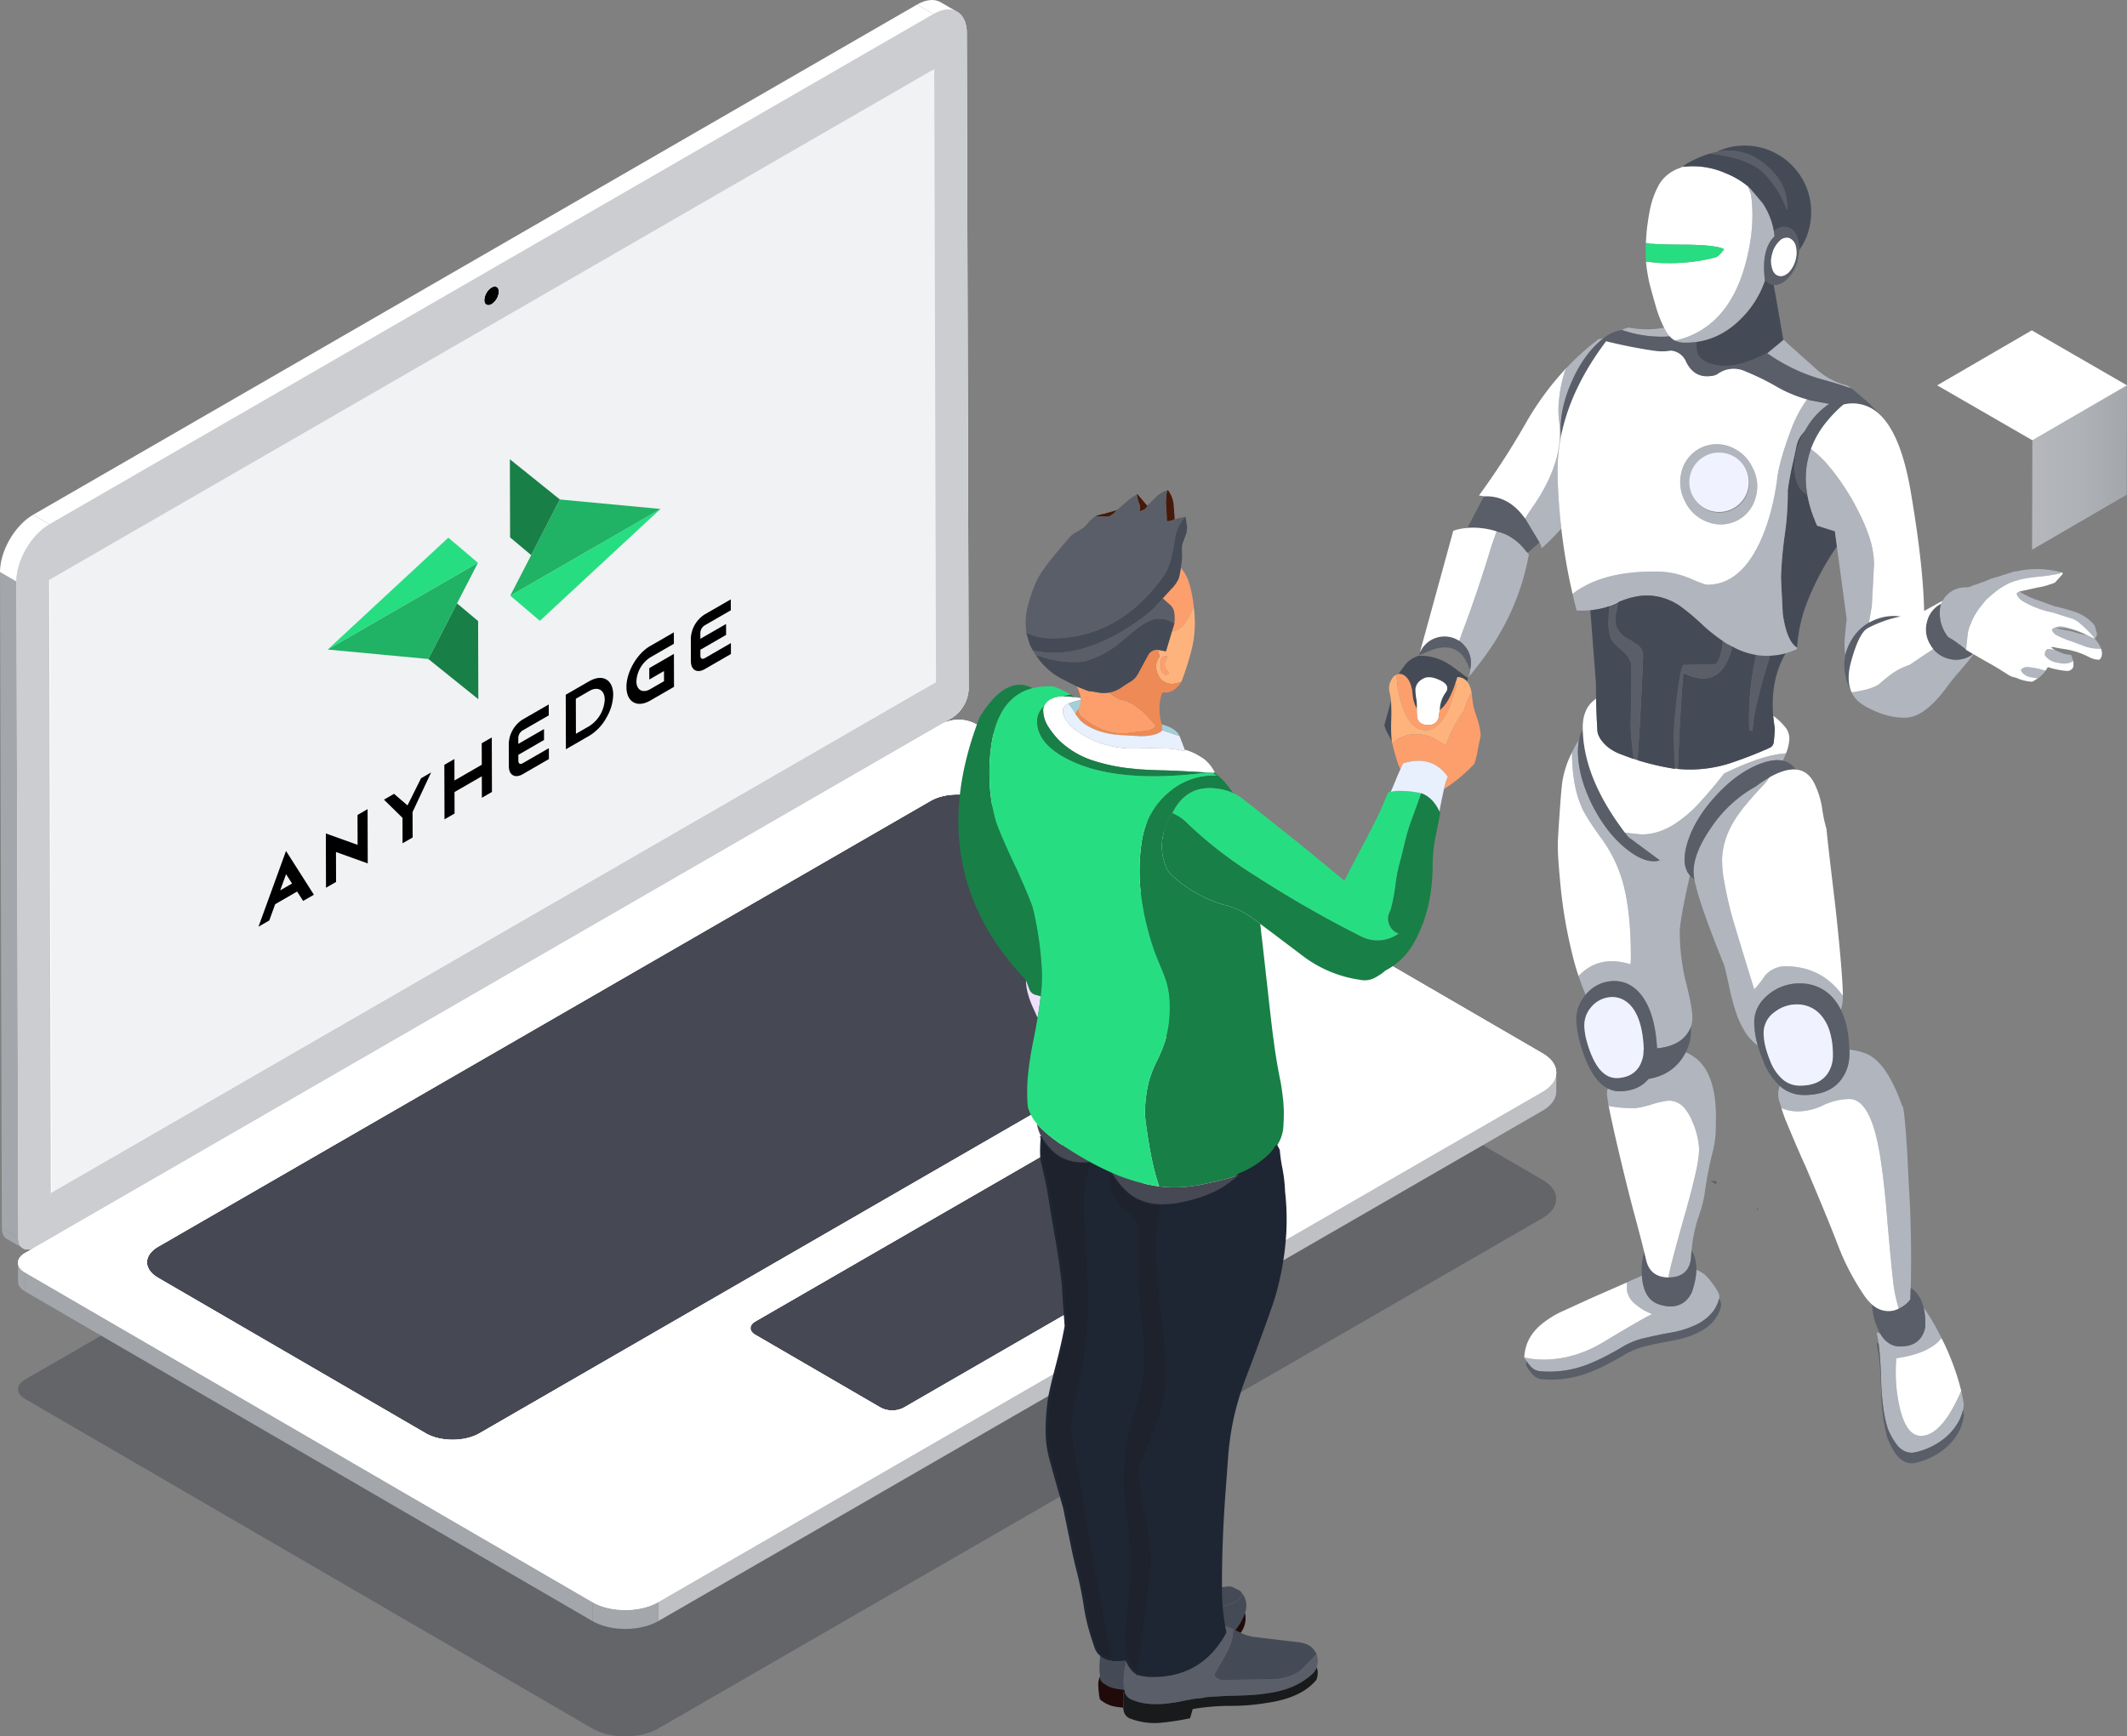 <svg xmlns="http://www.w3.org/2000/svg" xmlns:xlink="http://www.w3.org/1999/xlink" width="821.663" height="670.953" viewBox="0 0 821.663 670.953"><rect x="0" y="0" width="821.663" height="670.953" fill="#808080" stroke="none"/><defs><linearGradient id="a" x1="-785.322" y1="3.522" x2="-783.676" y2="-32.11" gradientUnits="objectBoundingBox"><stop offset="0" stop-color="#b5b7bc"/><stop offset="0.482" stop-color="#afb2b7"/><stop offset="1" stop-color="#a3a6ab"/></linearGradient><linearGradient id="b" x1="-913.157" y1="1.091" x2="-911.245" y2="0.012" xlink:href="#a"/><linearGradient id="c" x1="-1366.475" y1="15.129" x2="-1433.704" y2="0.433" gradientUnits="objectBoundingBox"><stop offset="0" stop-color="#bec0c4"/><stop offset="0.369" stop-color="#c4c6ca"/><stop offset="1" stop-color="#cbcdd0"/></linearGradient><linearGradient id="d" x1="-2534.188" y1="12.116" x2="-2430.52" y2="-2.167" xlink:href="#a"/><linearGradient id="e" x1="-30.525" y1="0.973" x2="-29.276" y2="-0.195" xlink:href="#a"/><linearGradient id="f" x1="-20.34" y1="1.047" x2="-21.39" y2="-0.015" xlink:href="#c"/><linearGradient id="g" x1="-270.57" y1="-0.121" x2="-259.86" y2="-15.231" xlink:href="#a"/><clipPath id="h"><path d="M2116.885-1074.4l-.353-124.352,182.519-105.377.352,124.352Z" transform="translate(-2116.532 1304.129)" fill="none"/></clipPath><linearGradient id="i" x1="-18.58" y1="0.021" x2="-17.556" y2="0.994" xlink:href="#c"/><linearGradient id="j" x1="0" y1="0.5" x2="1" y2="0.5" xlink:href="#a"/></defs><g transform="translate(-140 -1244)"><g transform="translate(140 1244)"><g transform="translate(6.966 327.005)" opacity="0.3"><path d="M733.16,353.253a14.084,14.084,0,0,1,12.765.014L965.146,480.658c7.019,4.082,6.961,10.7-.1,14.779L623.512,692.619c-7.064,4.078-18.473,4.078-25.493,0L378.8,565.224c-3.51-2.041-3.51-5.355.024-7.4Z" transform="translate(-376.173 -351.73)" fill="#1f2633"/></g><g transform="translate(0)"><g style="isolation:isolate"><g transform="translate(354.294)"><path d="M493.058,260.79,486.7,257.1c-2.325-1.353-5.54-1.164-9.091.887l6.359,3.695C487.517,259.626,490.733,259.437,493.058,260.79Z" transform="translate(-477.608 -256.23)" fill="#fff"/></g><g transform="translate(0.717 474.588)"><path d="M376.211,398.93l6.362,3.695c-1.151-.664-1.859-2.082-1.863-4.1l-6.362-3.695C374.355,396.844,375.064,398.262,376.211,398.93Z" transform="translate(-374.348 -394.831)" fill="url(#a)"/></g><g transform="translate(0 221.044)"><path d="M380.5,324.481l-6.359-3.7.719,253.545,6.359,3.7Z" transform="translate(-374.139 -320.785)" fill="url(#b)"/></g><g transform="translate(12.766 1.751)"><path d="M725.754,260.437l-6.359-3.7L377.867,453.923l6.359,3.7Z" transform="translate(-377.867 -256.742)" fill="#fff"/></g><g transform="translate(0.001 198.931)"><path d="M393.263,318.025l-6.359-3.7c-7.067,4.082-12.789,13.994-12.765,22.113l6.358,3.695C380.474,332.016,386.2,322.1,393.263,318.025Z" transform="translate(-374.139 -314.327)" fill="#fff"/></g><g transform="translate(6.36 3.696)"><path d="M388.761,456.243c-7.067,4.078-12.789,13.991-12.765,22.11l.719,253.544c.01,4.061,2.88,5.7,6.434,3.647L737.465,530.978a14.051,14.051,0,0,0,6.372-11.039l-.719-253.544c-.024-8.119-5.763-11.413-12.83-7.335Z" transform="translate(-375.996 -257.31)" fill="#fff"/></g></g><g transform="translate(6.961 278.135)"><g style="isolation:isolate"><g transform="translate(588.899 136.274)"><path d="M553.491,384.611l-.02-7.355c.007,2.688-1.763,5.379-5.314,7.43l.02,7.355C551.727,389.99,553.5,387.3,553.491,384.611Z" transform="translate(-548.156 -377.256)" fill="url(#c)"/></g><g transform="translate(0.001 209.824)"><path d="M376.172,398.736l.021,7.355c0,1.325.876,2.65,2.619,3.664l-.02-7.355C377.049,401.386,376.175,400.061,376.172,398.736Z" transform="translate(-376.172 -398.736)" fill="url(#d)"/></g><g transform="translate(2.621 213.49)"><path d="M376.937,399.806l.021,7.355L596.175,534.556l-.021-7.355Z" transform="translate(-376.937 -399.806)" fill="url(#e)"/></g><g transform="translate(247.37 143.703)"><path d="M448.414,576.607l.021,7.355L789.963,386.781l-.021-7.355Z" transform="translate(-448.414 -379.426)" fill="url(#f)"/></g><g transform="translate(221.838 340.883)"><path d="M440.958,437.011l.02,7.355c7.019,4.082,18.466,4.082,25.534,0l-.024-7.355C459.424,441.093,447.977,441.093,440.958,437.011Z" transform="translate(-440.958 -437.011)" fill="url(#g)"/></g><path d="M378.834,543.564c-3.534,2.041-3.551,5.345-.041,7.383L598.009,678.341c7.019,4.082,18.466,4.082,25.53,0L965.07,481.162c7.064-4.081,7.084-10.7.062-14.779l-219.217-127.4a14.03,14.03,0,0,0-12.745,0Z" transform="translate(-376.172 -337.458)" fill="#fff"/></g></g><g transform="translate(6.36 3.696)"><g transform="translate(12.941 22.716)"><path d="M379.68,461.439l.672,236.886L722.283,500.911l-.672-236.886Z" transform="translate(-379.68 -264.025)" fill="#f0f2f4"/><g transform="translate(80.191 101.952)"><g transform="translate(0)" style="isolation:isolate"><g clip-path="url(#h)"><g transform="translate(0.353 49.1)"><path d="M2125.844-768.827l2.27-6.247,2.3,3.61-4.567,2.637m2.245-15.233-10.642,29.286,4.164-2.4,2.287-6.3,8.482-4.9,2.315,3.64,4.164-2.4-10.77-16.924" transform="translate(-2117.447 935.403)"/><path d="M2201.1-825.964l-3.89,2.246.033,11.559-12.27-4.406.059,20.978,3.891-2.246-.033-11.562,12.27,4.409-.059-20.978" transform="translate(-2158.946 961.157)"/><path d="M2261.456-862.774l-3.891,2.246-5.24,10.5-5.206-4.469-3.891,2.246,7.163,7.029.028,9.829,3.891-2.246-.033-9.826,7.178-15.309" transform="translate(-2194.751 983.78)"/><path d="M2504.6-1003.2l-.35.2-8.832,5.1c-5.062,2.922-9.15,10-9.134,15.821s4.132,8.164,9.194,5.242l9.178-5.3-.036-12.738-9.523,5.5.013,4.414,5.679-3.279.011,3.91-5.333,3.079c-2.938,1.7-5.331.333-5.34-3.046a11.7,11.7,0,0,1,5.305-9.189l9.178-5.3-.012-4.414" transform="translate(-2344.13 1070.083)"/><path d="M2383.783-930.931l-10.156,5.863a11.65,11.65,0,0,0-5.278,9.142l.025,8.941c.012,3.358,2.39,4.713,5.313,3.031l10.155-5.863-.012-4.224-10.156,5.863c-.9.517-1.621.1-1.627-.927l-.007-2.358,9.929-5.733-.012-4.221-9.929,5.733-.007-2.361a3.563,3.563,0,0,1,1.616-2.8v0l10.156-5.863-.012-4.227" transform="translate(-2271.647 1025.668)"/><path d="M2566.243-1036.275l-10.155,5.863a11.652,11.652,0,0,0-5.278,9.143l.026,8.941c.012,3.358,2.389,4.713,5.313,3.03l10.156-5.863-.012-4.224-10.156,5.863c-.9.517-1.624.1-1.627-.927l-.006-2.358,9.927-5.731-.012-4.221-9.926,5.731-.007-2.361a3.562,3.562,0,0,1,1.616-2.8v0l10.156-5.863-.012-4.227" transform="translate(-2383.784 1090.41)"/><path d="M2322.08-897.841l-3.891,2.246.024,8.3-10.549,6.091-.023-8.3-3.89,2.246.06,21.063,3.89-2.246-.024-8.3,10.549-6.091.023,8.307,3.891-2.246-.06-21.066" transform="translate(-2231.945 1005.331)"/><path d="M2429.362-935.933l-.039-13.541,5.249-3.031c3.253-1.872,5.9-.366,5.913,3.368a12.97,12.97,0,0,1-5.875,10.173l-5.249,3.03m5.224-20.378-9.164,5.291.06,21.063,9.164-5.291.018-.011a18.451,18.451,0,0,0,6.418-6.809c.182-.315.365-.633.52-.932a18,18,0,0,0,2.156-8.087c-.031-5.782-4.136-8.1-9.173-5.195l-.023.014.024-.043" transform="translate(-2306.723 1042.018)"/><path d="M2427.866-1126.929l-58.037,33.508,11.437,9.727,46.6-43.235" transform="translate(-2272.557 1146.125)" fill="#26de81"/><path d="M2388.988-1136.429l-11.08,21.5-8.08,15.674,58.037-33.508-38.877-3.661" transform="translate(-2272.557 1151.964)" fill="#20b265"/><path d="M2369.441-1176.735l.085,30.2,8.144,6.831,11.08-21.5-19.309-15.534" transform="translate(-2272.319 1176.735)" fill="#187f47"/><path d="M2233.447-1098.149l-46.6,43.236,58.039-33.509-11.437-9.727" transform="translate(-2160.098 1128.437)" fill="#26de81"/><path d="M2244.885-1072.91l-58.039,33.509,38.877,3.659,11.082-21.5h0l8.079-15.671" transform="translate(-2160.098 1112.926)" fill="#20b265"/><path d="M2298.8-1032.251l-11.083,21.5,19.312,15.533-.086-30.2-8.143-6.831h0" transform="translate(-2222.092 1087.937)" fill="#187f47"/></g></g></g></g></g><g style="isolation:isolate"><g transform="translate(180.736 107.022)"><path d="M431.573,288.952a6.156,6.156,0,0,0-2.794,4.838c0,1.767,1.274,2.469,2.811,1.582a6.121,6.121,0,0,0,2.794-4.818C434.381,288.767,433.128,288.055,431.573,288.952Z" transform="translate(-428.779 -288.565)"/></g><path d="M730.268,259.067c7.067-4.078,12.827-.818,12.851,7.3l.719,253.544a14.085,14.085,0,0,1-6.372,11.063L383.129,735.55c-3.534,2.041-6.4.38-6.413-3.677L376,478.328c-.024-8.122,5.681-18,12.745-22.079ZM389.282,714.6,731.213,517.189,730.542,280.3,388.611,477.719l.671,236.885M559.527,364.719a6.156,6.156,0,0,0-2.794,4.838c0,1.767,1.274,2.469,2.811,1.582a6.121,6.121,0,0,0,2.794-4.818c0-1.787-1.257-2.5-2.811-1.6" transform="translate(-375.996 -257.31)" fill="url(#i)"/></g></g><g transform="translate(6.967 278.129)"><g transform="translate(49.819 28.86)"><g transform="translate(233.131 135.123)"><path d="M460.652,453.861c-2.459,1.421-2.452,3.715-.031,5.123l48.513,28.194a9.729,9.729,0,0,0,8.844,0l116.845-67.462c2.438-1.407,2.469-3.7.028-5.123L586.339,386.4a9.793,9.793,0,0,0-8.845,0Z" transform="translate(-458.807 -385.347)" fill="#464853"/></g><path d="M395.056,520.619c-5.759,3.328-5.773,8.7-.068,12.019l103.419,60.1c5.7,3.315,14.987,3.325,20.747,0L817.5,420.49c5.742-3.315,5.773-8.7.068-12.019l-103.419-60.1c-5.7-3.315-15-3.315-20.747,0Z" transform="translate(-390.722 -345.885)" fill="#464853"/></g><path d="M733.16,338.982a14.073,14.073,0,0,1,12.765.01l219.221,127.4c7.019,4.078,6.961,10.7-.1,14.779L623.512,678.345c-7.064,4.082-18.473,4.082-25.493,0L378.8,550.95c-3.51-2.037-3.51-5.352.024-7.393ZM533.676,613.17c5.7,3.315,14.987,3.325,20.747,0L852.765,440.922c5.742-3.315,5.773-8.7.068-12.019L749.414,368.8c-5.7-3.315-15-3.315-20.747,0L430.325,541.051c-5.759,3.325-5.773,8.7-.069,12.019l103.419,60.1m175.775-9.9a9.729,9.729,0,0,0,8.844,0l116.842-67.462c2.441-1.407,2.472-3.7.031-5.122l-48.513-28.191a9.792,9.792,0,0,0-8.845,0L660.969,569.954c-2.458,1.421-2.452,3.715-.031,5.123l48.513,28.194" transform="translate(-376.173 -337.456)" fill="#fff"/><path d="M733.16,338.982a14.073,14.073,0,0,1,12.765.01l219.221,127.4c7.019,4.078,6.961,10.7-.1,14.779L623.512,678.345c-7.064,4.082-18.473,4.082-25.493,0L378.8,550.95c-3.51-2.037-3.51-5.352.024-7.393ZM533.676,613.17c5.7,3.315,14.987,3.325,20.747,0L852.765,440.922c5.742-3.315,5.773-8.7.068-12.019L749.414,368.8c-5.7-3.315-15-3.315-20.747,0L430.325,541.051c-5.759,3.325-5.773,8.7-.069,12.019l103.419,60.1m175.775-9.9a9.729,9.729,0,0,0,8.844,0l116.842-67.462c2.441-1.407,2.472-3.7.031-5.122l-48.513-28.191a9.792,9.792,0,0,0-8.845,0L660.969,569.954c-2.458,1.421-2.452,3.715-.031,5.123l48.513,28.194" transform="translate(-376.173 -337.456)" fill="#fff"/></g></g></g><g transform="translate(510.221 1300.272)"><path d="M1232.742,3466.23l-2.583,9.408a13.216,13.216,0,0,0,1.311,3.161q.875,1.653,1.619,3.046a49.472,49.472,0,0,1-.231-8.289A62.384,62.384,0,0,0,1232.742,3466.23Z" transform="translate(-1065.609 -3251.675)" fill="#454b56"/><path d="M1255.917,3454.866c-.059.5-.109.966-.155,1.388l.077-.077a.069.069,0,0,0,.078-.077q3.392-2.546,5.86-10.025l.155-.462q.385-1.08.693-2.159a4.688,4.688,0,0,1,3.663,1.657c.015-.044.027-.082.039-.115q.23-.617.385-1.156l-.154-.116c-.113-.083-.229-.174-.347-.27q-1.956-1.442-4.743-3.548-6.245-4.7-12.724-4.7h-1.31q-1.466.693-1.851.848a10.371,10.371,0,0,0-3.239,2.777q-1.373,1.755-2.506,3.431a3.267,3.267,0,0,1,2.044.425q2.775,1.619,3.393,7.017a13.946,13.946,0,0,0,1.7,6.053c0-.095,0-.184,0-.269a15.466,15.466,0,0,0-.231-3.855,19.892,19.892,0,0,1-.309-3.7,5.072,5.072,0,0,1,2.7-3.7q2.391-1.62,6.631.385,4.243,1.928,2.391,4.7A11.653,11.653,0,0,0,1255.917,3454.866Z" transform="translate(-1069.852 -3238.075)" fill="#454b56"/><path d="M1503.659,3351.354q1.543,10.565,5.476,12.955a.865.865,0,0,0,.077-.386,58.675,58.675,0,0,1,4.241-18.121,104.385,104.385,0,0,1,7.9-15.653q1.025-1.681,2.12-3.316a10.789,10.789,0,0,0,.926-1.388c.052-.1.1-.206.155-.309l-.771-5.784-6.864-2.159a7.137,7.137,0,0,1-.385-.926,9.636,9.636,0,0,1-.694-1.773.3.3,0,0,0-.233-.309.857.857,0,0,0-.076-.385,47.251,47.251,0,0,1-2.39-8.559q-4.7-2.7-4.859-10.1a27.663,27.663,0,0,1,3.856-14.459,11.389,11.389,0,0,0-3.162,5.591q-.54,2.852-1.851,8.482-1.079,5.165-1.542,8.79a115.564,115.564,0,0,1-1.157,17.119,155.046,155.046,0,0,0-1.465,16.5q0,.15.154,3.509Q1503.3,3344.218,1503.659,3351.354Z" transform="translate(-1185.189 -3170.342)" fill="#454b56"/><path d="M1122.126,4081.9a7.289,7.289,0,0,0,3.007-1.966,2.581,2.581,0,0,0,.617-1.658v-.308a4.888,4.888,0,0,0-.848-.927l-3.007-1.464h-.154a2.521,2.521,0,0,0-.617-.078,1.952,1.952,0,0,0-.771,0h-.077q-.925.078-1.851.232c-.275.039-.559.077-.848.115q.01,3.734.27,7.249A17.348,17.348,0,0,0,1122.126,4081.9Z" transform="translate(-1016.26 -3518.721)" fill="#454b56"/><path d="M1115.419,4124.5l20.281-.154q6.9-.461,10.719-3.433a12.452,12.452,0,0,0,1.233-1.117q3.855-4.011,5.089-5.244a8.741,8.741,0,0,0-.924-1.466.914.914,0,0,0-.155-.23q-1.773-2.545-6.632-3.007l-16.117-1.929a9.9,9.9,0,0,1-1.272-.193,16.241,16.241,0,0,1-2.815-.81c-.435-.172-.91-.38-1.427-.617q-.982-.436-2.159-1.041a.389.389,0,0,1-.116-.039l-.693-.309v.309c0,.337-.013.685-.038,1.041a18.133,18.133,0,0,1-1.2,4.974,32.865,32.865,0,0,1-2.467,4.935q-3.548,6.092-3.547,6.246Q1113.183,4123.494,1115.419,4124.5Z" transform="translate(-1014.335 -3531.63)" fill="#454b56"/><path d="M1395.523,3459.464q-.771-.231-1.464-.462-1.157-9.562-1.157-12.8.181-8.773.27-15.036.025-2.978.038-5.4v-2.236q0-3.317-3.393-6.247-4.087-3.393-4.626-4.935a20.081,20.081,0,0,1-.849-6.4q.154-4.164.154-5.552v-.463a5.532,5.532,0,0,1,.695-.231l2-.848.771-.308q-.309,2.313-.694,4.087-1.542,6.4,4.164,9.716a49.382,49.382,0,0,1,4.241,2.621,5.253,5.253,0,0,1,2.006,4.165q0,1.063-.116,4.125-.118,2.852-.347,7.442-.1,2.26-.231,4.934Q1396.217,3450.211,1395.523,3459.464Zm15.577,3.394a3.534,3.534,0,0,0-.694-.078h-.386q0-2.467-.231-5.706-.231-5.322-.231-6.478,0-4.7,1.157-15.037.35-2.861.694-5.089.985-6.635,1.85-7.789l12.57-.308q2.313-2.931,2.622-8.945a21.01,21.01,0,0,1,1.773,1.157l.695.309q.486.27,1,.54c.071.05.148.1.231.153a26.845,26.845,0,0,1-1.774,5.321q-5.089,10.873-17.12,4.858-.191,2.15-.385,4.7Q1411.989,3442.31,1411.1,3462.858Zm30.229-44.032a3.605,3.605,0,0,0,.694.077q1.388.153,2.622.232a13.116,13.116,0,0,0,2,0q-.153.54-.307,1.233-3.217,10.473-4.82,17.7a62.476,62.476,0,0,0-1.581,10.14l-1.157-.231q-.154-1.387-.154-4.55,0-3.418.193-6.824a111.8,111.8,0,0,1,2.506-17.62Zm-15.346,204.5-2.158-1.234h2.158Zm16.195,9.484v.617l-.771-.617Z" transform="translate(-1133.193 -3222.007)" fill="#595e68" fill-rule="evenodd"/><path d="M1399.737,3148.179c.018.258.043.514.077.771l-.308.54a.589.589,0,0,1-.077.231.672.672,0,0,1-.078.308,38.2,38.2,0,0,1-7.711,12.338q-8.106,8.744-18.469,10.1a31.311,31.311,0,0,1-4.434.231,8.033,8.033,0,0,1-3.779-.848,12.738,12.738,0,0,1,1.388-.232q.539-.155,1-.308,1.712-.512,3.316-1.157,15.127-6.262,21.052-25.987,4.549-15.345,2.7-28.686-.606-1.59-1.118-3.123c.075.075.152.153.231.231q.274.248.578.5l4.935,5.86q.772,1.234,1.388,2.391a27.5,27.5,0,0,1,2.815,8.328q.163.949.269,1.927Q1398.362,3136.53,1399.737,3148.179Zm-55.291,19.587a26.506,26.506,0,0,1,2.621-.926,36.074,36.074,0,0,0,11.182.462q1.311-.149,2.583-.386.36.705.732,1.388a10.24,10.24,0,0,0,1.466,1.967,44.836,44.836,0,0,1-13.495-1.042c-.125-.029-.253-.054-.386-.077q-2.232-.542-4.473-1.311Zm-7.017,3.238q-.636.505-1.311,1.079-6.785,5.86-11.181,16.194-4.473,10.333-4.01,19.2c.017.5.043.973.077,1.426a69.851,69.851,0,0,0-1.311,15.615q.27,10.071,1.427,19.972a78.327,78.327,0,0,1-7.6,7.634,6.544,6.544,0,0,0-.848-2.236l-5.553-9.253q1.7-2.7,4.164-6.246,10.719-16.348,9.1-30.536a35.614,35.614,0,0,1-.078-9.717,53.026,53.026,0,0,1,2.237-10.564,10.4,10.4,0,0,1,.694-1.234,99.5,99.5,0,0,1,11.413-10.333l.964-.81Q1335.348,3171.463,1337.428,3171Zm79.582,23.9,6.864,1.311a2.53,2.53,0,0,1,.617.077h.231a28.634,28.634,0,0,0-9.253,10.1c-.1.172-.2.339-.309.5a11.378,11.378,0,0,0-3.162,5.591q-.54,2.852-1.851,8.482-1.079,5.165-1.542,8.79a115.541,115.541,0,0,1-1.157,17.119,155.061,155.061,0,0,0-1.465,16.5q0,.151.154,3.509.183,3.544.539,10.68,1.542,10.565,5.476,12.955v.618a45.232,45.232,0,0,1-4.4,1.619,24.6,24.6,0,0,1-6.093.926,13.118,13.118,0,0,1-2,0q-1.234-.077-2.622-.231a3.605,3.605,0,0,1-.694-.077,28.581,28.581,0,0,1-7.557-2.391q-.951-.5-1.851-1-.515-.269-1-.54l-.695-.309a21.029,21.029,0,0,0-1.773-1.156,65.854,65.854,0,0,1-5.938-4.549q-.708-.614-1.388-1.234a91.911,91.911,0,0,0-9.023-7.634,23.621,23.621,0,0,0-7.789-3.547,21.783,21.783,0,0,0-7.789-.463,30.593,30.593,0,0,0-7.633,2.082l-.116.039a36.989,36.989,0,0,0-5.436,2.275,35.435,35.435,0,0,1-6.015,1.156,36.842,36.842,0,0,1-5.321.077q-.077-.309-.154-.617-.771-2.93-1.389-5.783,11.106-8.636,31.231-8.637a33.978,33.978,0,0,1,13.881,2.545q5.783,2.544,6.941,2.544,12.107,0,19.664-15.114,5.012-10.025,7.171-24.521.618-7.171,5.244-19.51a49.892,49.892,0,0,1,6.4-12.415A9.071,9.071,0,0,0,1417.01,3194.909Zm.54,18.893a38.125,38.125,0,0,1,7.133,6.863q.631.746,1.271,1.542,2.446,3.113,4.589,6.4a88.051,88.051,0,0,1,4.974,8.56q.723,1.366,1.389,2.776a68.239,68.239,0,0,1,3.045,7.442,34.333,34.333,0,0,1,1.966,10.679q0,.771-.848,16.348-.57,3.464-1.119,6.477a18.565,18.565,0,0,0-6.9,7.018,19.8,19.8,0,0,0-2.2,5.552,27.285,27.285,0,0,1-.193-6.863q.617-6.709.694-6.786v-.386l-3.392-25.139-.386-2.93-.771-5.784-6.864-2.159a7.153,7.153,0,0,1-.385-.926,9.636,9.636,0,0,1-.694-1.773.3.3,0,0,0-.233-.309.864.864,0,0,0-.076-.385,47.245,47.245,0,0,1-2.39-8.559A33.459,33.459,0,0,1,1417.55,3213.8Zm-16.889-37.014q1.852-1.542,3.933-3.239.076-.077,2.314-1.966a.207.207,0,0,0,.077-.039q.694.617,1.311,1.234l.308.308,11.335,10.1a28.352,28.352,0,0,0,10.488,5.783h.154q.232.077,1,.308,1,.616,1.773,1.156-6.091-2.081-12.416-3.778a69.552,69.552,0,0,1-18.893-8.907Q1401.345,3177.271,1400.662,3176.788Zm55.445,361.155q-.073,2.214-.154,4.435a10.588,10.588,0,0,1-4.473,3.546,59.085,59.085,0,0,1-1.851-8.019q-.076-.508-.154-1.2-.711-5.53-2.236-22.9-.209-2.6-.463-5.476a.651.651,0,0,0,0-.115q-.888-10.233-1.966-17.7a107.167,107.167,0,0,0-2.275-12.068q-3.624-13.495-10.1-13.495a24.309,24.309,0,0,0-10.1,2.391,23.33,23.33,0,0,1-9.562,2.39,16.626,16.626,0,0,1-6.131-1.08q-.249-.118-.5-.231v-.076q-.472-1.5-.926-2.853a1.43,1.43,0,0,0-.078-.463,8.493,8.493,0,0,1,0-3.933q.174-.608.386-1.195a13.9,13.9,0,0,0,9.408,3.509q11.182,0,15.423-7.711a15.329,15.329,0,0,0,1.851-5.475,15.5,15.5,0,0,0,.231-2.7q0-.813-.039-1.62a22.936,22.936,0,0,1,6.284,1.465q8.1,3.085,14.189,20.435.463-.385,1.157,7.788.693,8.1,1,16.04.131,2.637.27,4.9.219,4.459.424,7.519.232,4.8.347,9.6.076,2.65.115,5.282Q1456.35,3528.455,1456.107,3537.943Zm58.221-276.485a2.207,2.207,0,0,1-1.156.539,68.878,68.878,0,0,1-7.094,1.08,64.061,64.061,0,0,0-6.71.925,32.843,32.843,0,0,0-5.4,1.7q-1.928,1-3.7,2.159-2.622,2.005-5.089,4.241-1.388,1.773-2.777,3.47a11.411,11.411,0,0,1-.616.964c-.027.042-.052.081-.077.115a21.877,21.877,0,0,0-2.391,4.627,13.765,13.765,0,0,0-1.234,4.4q-.308,2.776-.617,5.706a10.553,10.553,0,0,0-1.62-1.311,4.445,4.445,0,0,0-1.156-.848,24.443,24.443,0,0,0-4.087-2.7,14.716,14.716,0,0,1-2.93-12.57c.053-.127.1-.256.154-.385q.286-.605.617-1.157a10.047,10.047,0,0,1,8.482-5.165,5.035,5.035,0,0,0,1.542-.077c.36-.1.694-.206,1-.308a.858.858,0,0,0,.309-.155.864.864,0,0,1,.232-.155,32.753,32.753,0,0,0,3.161-1.08,25.225,25.225,0,0,0,3.162-1.233,24.492,24.492,0,0,1,2.545-.848,2.55,2.55,0,0,0,.617-.154l6.786-2.159a.658.658,0,0,0,.617,0A35.977,35.977,0,0,1,1514.328,3261.458ZM1480.167,3293a1.634,1.634,0,0,1,.231.115q-1.229,1.564-2.468,3.123-1.619,1.85-3.084,3.625-.772.849-1.542,1.774-1.62,1.928-3.162,4.01-8.483,11.643-15.808,11.952-7.4.308-15.963-4.472-.849-.541-1.7-1.157a10.687,10.687,0,0,1-3.239-3.855c-.051-.1-.1-.206-.154-.309a.583.583,0,0,1,.154,0q7.2-1.021,10.256-3.008,2.7-2.313,4.319-3.547a24.766,24.766,0,0,1,7.634-4.01q5.629-3.837,9.177-6.13a11.348,11.348,0,0,0,5.706,3.663,10.8,10.8,0,0,0,8.482-1A12.37,12.37,0,0,0,1480.167,3293Zm17.967-24.137.077.077a.754.754,0,0,1,.463.309,4.206,4.206,0,0,1,.848.462,35.082,35.082,0,0,0,4.782,2.237.245.245,0,0,0,.231.155l.154-.078,7.017,2.545a77.482,77.482,0,0,1,8.328,2.313,17.421,17.421,0,0,1,7.019,4.935,11.63,11.63,0,0,1,.771,2.623,1.515,1.515,0,0,1,.231,1c0,.1-.026.129-.077.077a1.661,1.661,0,0,1-.309.926c-.154.206-.309.411-.462.617q-.386-.539-.771-1a52.1,52.1,0,0,0-5.09-5.012,9.867,9.867,0,0,0-3.856-2q-2.005-.616-4.164-1.311a27.22,27.22,0,0,0-3.856-1.08,36.45,36.45,0,0,1-10.257-4.163,5.845,5.845,0,0,1-2.236-2.7l.308-.463A4.793,4.793,0,0,1,1498.134,3268.86Zm20.9,15.577a39.355,39.355,0,0,0,4.858,1.234,29.86,29.86,0,0,0-5.551-2.082,11.762,11.762,0,0,1-2.005-.463,2.91,2.91,0,0,1-.926-.154,2.722,2.722,0,0,1-.924,0,4.423,4.423,0,0,0-2.16.078l4.241.848A19.566,19.566,0,0,1,1519.032,3284.437Zm8.175,2.7a11.584,11.584,0,0,1,2.391,3.7.1.1,0,0,1,0,.154,18.192,18.192,0,0,1-7.017-1.234q-2.7-1.079-5.707-2.082a42.549,42.549,0,0,1-3.933-1.7,3.925,3.925,0,0,1-2.314-2.313,1.886,1.886,0,0,1,.848-.694,5.394,5.394,0,0,1,3.624-.462,39,39,0,0,1,9.794,3.546Zm-15.5,4.241q1.928.925,3.779,1.619l2.544.385.926,2.391a7.66,7.66,0,0,1-5.862.617,7.087,7.087,0,0,1-5.244-3.008,13.264,13.264,0,0,1,.231-1.388l.771-.926Zm-3.547,8.1a11.363,11.363,0,0,1-2.93,2.93q-1.466-.231-2.853-.463a5.622,5.622,0,0,1-3.316-1.928l-.386-.849a2.923,2.923,0,0,1,2.7-1.079A29.432,29.432,0,0,1,1508.16,3299.474Zm-115.9-78.114a11.486,11.486,0,1,0,.925,8.867A11.275,11.275,0,0,0,1392.257,3221.36Zm2.776-.309a15.314,15.314,0,0,1,1.08,11.8,13.926,13.926,0,0,1-18.585,9.1,15.627,15.627,0,0,1-8.714-8.1,16,16,0,0,1-1.081-11.875,14,14,0,0,1,18.662-9.022A15.658,15.658,0,0,1,1395.033,3221.051Zm-98.861,24.6a19.6,19.6,0,0,1,3.7,1.233,20.567,20.567,0,0,1,7.018,5.629,14,14,0,0,0,1.233,1.388c.021.021.046.047.078.077a2.994,2.994,0,0,0,.385.463q-4.242,23.906-20.513,44.031-.772,1.079-1.619,2.082-.627.67-1.273,1.349a16,16,0,0,0,.732-2.12c-.042-.151-.081-.306-.116-.462a11.021,11.021,0,0,0,.347-1.927,9.858,9.858,0,0,0-2.313-7.48,10.921,10.921,0,0,0-2.12-1.966q.612-1.79,1.118-3.2,4.625-12.147,9.254-26.757.537-1.722,1.08-3.47Q1294.552,3249.735,1296.172,3245.649Zm34.354,179.016q-1.455-3.364-2.738-7.21,7.789-8.328,20.049-4.55a19.683,19.683,0,0,0,.155-2.93q0-18.738-3.547-30.228a53.162,53.162,0,0,0-7.789-15.422q-.772-1.063-1.465-2.043-5.037-7.122-6.323-10.372-3.549-8.1-3.624-20.9a45.516,45.516,0,0,1,2.737-4.973,24.167,24.167,0,0,0-.423,5.744q.385,9.717,6.092,20.667,5.783,10.872,13.726,16.733,6.9,5.073,11.8,3.548l-12.184-9.022q-.647-.828-1.311-1.7c.283.034.554.072.809.116q4.971.577,5.9.578.621,0,1.233-.038a20.58,20.58,0,0,0,4.087-.695,27.346,27.346,0,0,0,7.558-3.508,47.946,47.946,0,0,0,8.328-7.018l.54-.578q5.11-5.533,9.87-11.682,15.114-7.326,23.905-7.789a26.831,26.831,0,0,1-1.234,2.815q-3.818-.783-9.485,1.5-8.791,3.623-16.734,12.492-8.019,8.867-10.719,18.043-2.419,8.4,1.079,12.338c-.052.2-.1.408-.153.617q-3.779,16.656-3.779,21.283a81.1,81.1,0,0,0,2.39,19.433q2.469,9.638,2.469,13.726a9.912,9.912,0,0,1-.579,3.393,10.318,10.318,0,0,1-1.658,3.008q-3.49,4.588-11.413,5.321-.72-13.3-5.784-20.2-4.395-5.861-10.872-5.783a14,14,0,0,0-10.256,4.549Q1330.835,3424.291,1330.526,3424.665Zm99.362.424v.386a17.215,17.215,0,0,1-.771,5.051,21.415,21.415,0,0,0-2.391-3.817,16.535,16.535,0,0,0-12.724-6.4,18.621,18.621,0,0,0-12.646,4.087q-5.707,4.549-5.707,10.95a33.324,33.324,0,0,0,1.388,8.983,19.518,19.518,0,0,1-5.244-5.822.962.962,0,0,0-.231-.385l-.154-.309a4.748,4.748,0,0,0-.54-.848,4.228,4.228,0,0,0-.386-.848q-.771-1.543-1.388-3.162a.314.314,0,0,0-.077-.231,86.156,86.156,0,0,1-3.084-11.336q-1.542-7.171-2.083-8.637-9.709-23.919-11.335-32.733a17.137,17.137,0,0,1-.308-2.891q0-7.251,6.786-17.043a49.853,49.853,0,0,1,17.2-15.884,48.339,48.339,0,0,1,5.244-3.47,13.881,13.881,0,0,1-2.235,2.93q-4.165,4.4-6.479,7.248-9.485,11.027-9.485,21.977a45.031,45.031,0,0,0,.616,6.863,143.411,143.411,0,0,0,4.55,19.124q2.776,9.253,7.248,23.751a41.312,41.312,0,0,0,4.164-5.321,10.324,10.324,0,0,1,7.866-3.625q12.646,0,20.512,9.254Q1429.117,3424.01,1429.888,3425.089Zm-67.321,108.805q.119-2.079,3.547-14.5,1-3.707,2.313-8.328,3.152-10.926,4.627-17.736a47.087,47.087,0,0,0,1.311-8.867,29.17,29.17,0,0,0-2.391-10.256,20.579,20.579,0,0,0-2.891-5.282,8.044,8.044,0,0,0-5.823-3.315,3.665,3.665,0,0,0-.54-.039,32.338,32.338,0,0,0-6.863,1.542,40.068,40.068,0,0,1-6.169,1.388,52.436,52.436,0,0,1-10.256-.849,2.071,2.071,0,0,0-.154-.771l-.54-3.7v-.154a7.124,7.124,0,0,1,.347-2.16,10.112,10.112,0,0,0,5.206,1.08q6.948-.346,10.449-4.742a21.985,21.985,0,0,0,2.506-.578,18.254,18.254,0,0,0,11.413-8.792c.17-.295.337-.591.5-.886l.27.115a3.449,3.449,0,0,1,1.08.463,8.6,8.6,0,0,1,1.85,1.156.224.224,0,0,1,.154.077c.052.052.1.1.154.155a1.215,1.215,0,0,1,.309.231,6.22,6.22,0,0,1,1.041.81l.038.039.155.153q6.319,6.1,6.632,20.32v1.426q0,2.012-.038,3.779a40.066,40.066,0,0,1-1.041,9.1q-1.314,4.754-2.392,11.028-.574,3.3-1.079,7.018a64.176,64.176,0,0,1-2.39,8.328,58.09,58.09,0,0,0-2.467,12.3q-.083,1.051-.154,2.121-.385,7.942-8.1,8.328h-.617Zm113.049,43.8a55.141,55.141,0,0,1,1,5.475q-.116.943-.309,1.851A18.719,18.719,0,0,1,1475,3588.8a20.129,20.129,0,0,1-2.044,3.316,23.7,23.7,0,0,1-2.891,3.162,27.007,27.007,0,0,1-12.184,6.169c-.1.03-.208.056-.309.077a6.453,6.453,0,0,1-5.089-1.272,10.173,10.173,0,0,1-1.465-1.35,26.611,26.611,0,0,1-3.7-6.4q-2.047-6.067-2.583-16.772-.014-.594-.038-1.2-.055-1.835-.115-3.509-.306-7.215-.887-11.566-.24-1.86-.539-3.2l-.232-1.156q.7.27,1.389.5,2.9,4.975,7.712,4.974,6.245,0,8.559-4.318a9.091,9.091,0,0,0,1.08-3.008q.077-.771.076-1.464a26.945,26.945,0,0,0-.654-6.247,84.75,84.75,0,0,1,6.9,11.8,19.015,19.015,0,0,1-1.31,1.466l-.078.076q-5.089,4.7-16.04,6.246a55.8,55.8,0,0,0-.231,6.015q0,1.616.115,3.239.132,2.436.5,4.9.3,2.135.771,4.28,2.545,11.566,8.328,11.567,4.5,0,8.868-5.475a37.712,37.712,0,0,0,2.275-3.239,66.071,66.071,0,0,0,3.778-7.21Q1475.283,3578.463,1475.617,3577.694Zm-102.331-46.807a20.1,20.1,0,0,1,3.393,2.005,32.026,32.026,0,0,1,4.974,6.631,3.8,3.8,0,0,1,.5,2.237c-.023.113-.049.229-.077.347a14.268,14.268,0,0,1-2.313,4.9,18.4,18.4,0,0,1-6.478,5.127,37.028,37.028,0,0,1-9.639,3.046c-.387.071-.759.135-1.118.192q-4.279.807-6.941,1.428-.732.154-1.35.307a30.648,30.648,0,0,0-8.714,3.162q-4.319,2.615-8.135,4.511-2.394,1.2-4.589,2.121-1.426.6-2.776,1.08a40.532,40.532,0,0,1-17.12,2.159,5.528,5.528,0,0,1-3.625-1.851,19.518,19.518,0,0,1-1.619-2.082c-.07-.127-.148-.256-.231-.386-.206-.308-.411-.642-.618-1h.04q.513.123,1.04.232c.2.042.41.08.617.115a30.615,30.615,0,0,0,5.553.5,42.629,42.629,0,0,0,13.147-2.082,49.759,49.759,0,0,0,10.6-4.935q10.241-6.164,14.922-8.752a36.966,36.966,0,0,1,3.509-1.812,22.486,22.486,0,0,1-7.48-4.7,8.7,8.7,0,0,1-2.237-4.2,6.3,6.3,0,0,1-.076-.964v-.076q0-1.416.076-2.313,1.157-.617,2.237-1.08,1.62-.694,3.393-1.465c.033-.02.072-.047.115-.077q.011.352.038.693.487,5.448,3.046,8.212a8.546,8.546,0,0,0,3.741,2.275c.035.01.073.024.115.038q6.393,1.937,10.218-1.736a10.852,10.852,0,0,0,2.005-2.852q.308-.772.539-1.542a33.388,33.388,0,0,0,.926-3.778A23.22,23.22,0,0,0,1373.287,3530.887Z" transform="translate(-1088.207 -3096.562)" fill="#b0b5be" fill-rule="evenodd" style="isolation:isolate"/><path d="M1279.842,3088.161q12.467-2.513,22.017,7.942a18.9,18.9,0,0,1,5.244,14.42,41.9,41.9,0,0,0-3.779-7.635q-3.854-5.936-7.48-8.4-6.167-4.187-17.5-5.514-.576-.056-1.156-.116Q1278.537,3088.44,1279.842,3088.161Zm31.926,38.016a18.272,18.272,0,0,1-.579,4.087,14.389,14.389,0,0,1-4.164,7.171q-2.522,2.385-5.051,2.12a5.08,5.08,0,0,1-.655-.115,4.844,4.844,0,0,1-2.776-2.082q-1.375-11.649,3.778-16.579-.107-.977-.269-1.928,2.635-2.255,5.2-1.542,2.854.694,4.009,4.472A14.576,14.576,0,0,1,1311.768,3126.177Zm-116.79,108.651a29.709,29.709,0,0,0-11.1-1.388,1.434,1.434,0,0,0-.232.039l6.4-12.222q9.484-.462,15.885,8.56l5.553,9.253-4.551,4.009a14,14,0,0,1-1.233-1.388,20.564,20.564,0,0,0-7.018-5.629A19.618,19.618,0,0,0,1194.978,3234.828Zm41.256-74.645a14.178,14.178,0,0,1,6.864-3.123,1.045,1.045,0,0,1,.154-.115l.231.076q2.241.769,4.473,1.311c.133.023.261.048.386.077a44.836,44.836,0,0,0,13.495,1.042,7.865,7.865,0,0,0,1.928,1.581,8.033,8.033,0,0,0,3.779.848,31.312,31.312,0,0,0,4.434-.232q.1,1.278.346,4.01,2.16,5.167,11.259,5.167,6.555,0,15.808-4.936l.077.077q.682.483,1.388.964a69.538,69.538,0,0,0,18.893,8.907q6.323,1.7,12.416,3.778,1.85,1.544,3.624,3.085a62.885,62.885,0,0,1,7.172,6.979,16.507,16.507,0,0,0-3.239-2.429,14.854,14.854,0,0,0-10.8-1.465l-.039.038a49.654,49.654,0,0,0-6.633,6.825,35.781,35.781,0,0,0-5.9,10.333,33.458,33.458,0,0,0-1.389,17.659q-4.7-2.7-4.858-10.1a27.659,27.659,0,0,1,3.856-14.459c.106-.163.208-.33.309-.5a28.64,28.64,0,0,1,9.254-10.1h-.231a2.529,2.529,0,0,0-.617-.077l-6.864-1.311a51.864,51.864,0,0,1-12.261-4.935,94.652,94.652,0,0,0-12.068-5.976c-.267-.122-.538-.238-.809-.347a10.5,10.5,0,0,0-10.333,1.156,4.989,4.989,0,0,1-2.467.771,9.4,9.4,0,0,1-4.357-.269q-3.425-1.11-5.437-5.283a6.925,6.925,0,0,0-5.86-4.241,20.97,20.97,0,0,1-6.71,0q-1.4-.2-2.813-.424-.656-.118-1.312-.231-7-1.183-14.151-2.969-13.739,18.248-17.427,36.744c-.034-.453-.059-.929-.077-1.426q-.463-8.868,4.01-19.2,4.4-10.333,11.181-16.194Q1235.6,3160.688,1236.234,3160.183ZM1307.8,3121.4a3.9,3.9,0,0,0-3.7,1.312,10,10,0,0,0-2.7,4.858,9.478,9.478,0,0,0-.077,5.475q.693,2.544,2.544,3.007,1.851.54,3.856-1.233a10.9,10.9,0,0,0,2.7-4.858,10.433,10.433,0,0,0,.077-5.475A4.267,4.267,0,0,0,1307.8,3121.4Zm42.491,413.707a10.593,10.593,0,0,0,4.473-3.547q.081-2.22.154-4.434a9.964,9.964,0,0,1,2.469,2.2,12.807,12.807,0,0,1,1.927,3.509,17.834,17.834,0,0,1,.579,1.889,26.942,26.942,0,0,1,.654,6.247q0,.694-.076,1.464a9.082,9.082,0,0,1-1.08,3.008q-2.314,4.318-8.559,4.318-4.807,0-7.712-4.974a21.4,21.4,0,0,1-1.156-2.429,22.26,22.26,0,0,1-1.928-8.251v-.5q.565.458,1.158.887a9.136,9.136,0,0,0,6.631,1.466A8.3,8.3,0,0,0,1350.287,3535.1Zm25.987-254.547q1.334.772,2.7,1.619a12.292,12.292,0,0,1-1.157.771,10.8,10.8,0,0,1-8.482,1,11.344,11.344,0,0,1-5.707-3.663,13.814,13.814,0,0,1-1.234-1.812,11.083,11.083,0,0,1-1.234-8.637,10.441,10.441,0,0,1,5.09-6.862c.13-.077.259-.155.385-.232-.051.129-.1.259-.154.385a14.716,14.716,0,0,0,2.93,12.57,24.454,24.454,0,0,1,4.087,2.7,4.437,4.437,0,0,1,1.156.848A10.531,10.531,0,0,1,1376.274,3280.556Zm-44.534,15.615a19.69,19.69,0,0,1-1.889-4.9,18.873,18.873,0,0,1-.193-8.636,19.808,19.808,0,0,1,2.2-5.552,18.567,18.567,0,0,1,6.9-7.018,20.376,20.376,0,0,1,4.434-1.85,18.434,18.434,0,0,1,7.866-.54,47.465,47.465,0,0,0-12.8,4.55q-3.47,1.927-6.555,13.572Q1330.156,3291.841,1331.74,3296.171Zm-166.49-14.42a10.23,10.23,0,0,1,15.269-4.627,10.908,10.908,0,0,1,2.12,1.966,9.858,9.858,0,0,1,2.314,7.48,11.031,11.031,0,0,1-.347,1.928q-3.485-11.576-14.381-8.02-3.383,1.41-5.283,2.237A9.312,9.312,0,0,1,1165.25,3281.751Zm79.235,69.44q.663.867,1.311,1.7l12.184,9.022q-4.9,1.525-11.8-3.548-7.944-5.859-13.726-16.732-5.708-10.95-6.092-20.667a24.156,24.156,0,0,1,.423-5.744,12.057,12.057,0,0,1,1.427-3.895q.014.8.077,1.62.872,16.541,13.572,34.622Q1243.195,3349.461,1244.485,3351.19Zm65.971-24.367q-4.24-.332-10.218,3.084a48.327,48.327,0,0,0-5.244,3.47,49.855,49.855,0,0,0-17.2,15.884q-6.787,9.794-6.786,17.043a17.137,17.137,0,0,0,.308,2.891,6.977,6.977,0,0,1-1.079-.81,7.353,7.353,0,0,1-.618-.617q-3.5-3.942-1.079-12.338,2.7-9.175,10.719-18.043,7.943-8.868,16.734-12.492,5.667-2.287,9.485-1.5a7.74,7.74,0,0,1,3.624,1.812A7.639,7.639,0,0,1,1310.457,3326.823Zm-42.49,109.307c-.164.295-.331.591-.5.886a18.254,18.254,0,0,1-11.413,8.791,22.045,22.045,0,0,1-2.506.579q-3.5,4.4-10.449,4.742a10.107,10.107,0,0,1-5.206-1.08q-5.162-2.6-8.675-11.412-.677-1.763-1.235-3.431a54.674,54.674,0,0,1-1.619-6.092,36.171,36.171,0,0,1-.617-4.973,14.083,14.083,0,0,1,3.392-10.064q.091-.112.193-.231.309-.374.656-.733a14,14,0,0,1,10.256-4.549q6.476-.078,10.872,5.783,5.064,6.9,5.784,20.2,7.923-.733,11.413-5.321a10.319,10.319,0,0,0,1.658-3.008A18.206,18.206,0,0,1,1267.966,3436.13Zm59.957-16.425q3.051,6.153,3.277,15.384.038.806.039,1.619a15.478,15.478,0,0,1-.231,2.7,15.321,15.321,0,0,1-1.851,5.475q-4.242,7.711-15.423,7.711a13.9,13.9,0,0,1-9.408-3.509,25.247,25.247,0,0,1-6.478-9.832,59.979,59.979,0,0,1-2.005-5.745,33.32,33.32,0,0,1-1.388-8.983q0-6.4,5.707-10.95a18.62,18.62,0,0,1,12.646-4.087,16.536,16.536,0,0,1,12.724,6.4A21.4,21.4,0,0,1,1327.923,3419.7Zm-88.45-4.974a10.7,10.7,0,0,0-7.557,3.392q-.185.2-.347.386a10.713,10.713,0,0,0-2.738,7.789,26.076,26.076,0,0,0,.694,4.626,44.254,44.254,0,0,0,1.928,5.938c.059.146.123.287.192.424q3.352,7.958,8.6,8.675a7.1,7.1,0,0,0,1.465.077,13.045,13.045,0,0,0,3.123-.54,8.987,8.987,0,0,0,5.976-5.552,11.093,11.093,0,0,0,.848-4.087,10.167,10.167,0,0,0,.116-1.234q-.009-.351-.038-.694-.065-1.2-.193-2.352-.8-8.2-4.048-12.608a10.884,10.884,0,0,0-4.281-3.508A9.529,9.529,0,0,0,1239.473,3414.731Zm41.41,116.555a4.384,4.384,0,0,1,.771,2.738,14.033,14.033,0,0,1-2.39,5.244,17.062,17.062,0,0,1-4.241,3.855,30.836,30.836,0,0,1-9.716,3.856q-1.037.251-2.159.462-2.582.472-4.627.887-2.956.583-4.782,1.04a30.648,30.648,0,0,0-8.714,3.162q-2.945,1.782-5.668,3.238a72.6,72.6,0,0,1-9.832,4.474q-.912.3-1.812.578a39.672,39.672,0,0,1-15.307,1.581,5.533,5.533,0,0,1-3.624-1.852,18.815,18.815,0,0,1-2.468-3.547q.051-.83.154-1.62a19.528,19.528,0,0,0,1.619,2.082,5.53,5.53,0,0,0,3.625,1.851,40.536,40.536,0,0,0,17.12-2.159q1.349-.482,2.776-1.08,2.195-.917,4.589-2.121,3.816-1.9,8.135-4.511a30.638,30.638,0,0,1,8.714-3.162c.412-.1.862-.2,1.35-.308q2.661-.62,6.941-1.427c.359-.057.731-.121,1.118-.192a37.007,37.007,0,0,0,9.639-3.047,18.393,18.393,0,0,0,6.478-5.127A14.264,14.264,0,0,0,1280.883,3531.285Zm-19.51-8.212h.617q7.712-.385,8.1-8.328.072-1.07.155-2.121a10.255,10.255,0,0,1,.925,1.812,14.517,14.517,0,0,1,.926,4.9q.005.366,0,.732a23.208,23.208,0,0,1-.386,3.625,33.373,33.373,0,0,1-.926,3.778q-.23.77-.539,1.542a10.849,10.849,0,0,1-2.005,2.852q-3.825,3.673-10.218,1.736c-.042-.014-.08-.028-.115-.038a8.544,8.544,0,0,1-3.741-2.275q-2.559-2.765-3.047-8.212-.028-.342-.038-.694a23.873,23.873,0,0,1,.656-8.4q.109-.348.231-.695.426,1.7.771,3.161Q1254.279,3523,1261.374,3523.073Zm40.871-102.482a9.878,9.878,0,0,0-4.164,7.942,24.235,24.235,0,0,0,1.08,6.747,40.313,40.313,0,0,0,1.388,3.972,17.958,17.958,0,0,0,4.974,7.364,10.035,10.035,0,0,0,6.593,2.352q8.174,0,11.259-5.629a12.663,12.663,0,0,0,1.311-3.932,13.257,13.257,0,0,0,.154-2.005q0-1.073-.038-2.082a29.68,29.68,0,0,0-1.234-7.441,17.4,17.4,0,0,0-2.892-5.591,12.36,12.36,0,0,0-3.509-3.085,12.13,12.13,0,0,0-5.745-1.619,13.806,13.806,0,0,0-8.482,2.506Q1302.591,3420.323,1302.245,3420.591Zm-212.721,236.927,3.586,1.5v.309q0,.5-.038,1.041a18.137,18.137,0,0,1-1.2,4.974,32.863,32.863,0,0,1-2.467,4.935q-3.548,6.092-3.547,6.246,0,1.078,2.237,2.082l20.281-.154q6.9-.462,10.719-3.432a12.47,12.47,0,0,0,1.233-1.118q3.855-4.01,5.089-5.244a.853.853,0,0,0,.078.386,6.793,6.793,0,0,1,.308,2.93,13.13,13.13,0,0,1-.386,1.774,6.837,6.837,0,0,1-2,2.853,27.3,27.3,0,0,1-9.6,5.475q-1,.332-2.043.617c-.341.093-.688.183-1.042.27a42.715,42.715,0,0,1-4.434.81q-.8.145-1.774.271-3.488.444-9.215.617-2.073.081-4.434.116-4.319.231-7.943.462a.688.688,0,0,1-.309.077,24.281,24.281,0,0,1-4.164.54l-4.627.849a37.631,37.631,0,0,1-5.012.848q-1.465.231-2.7.308a32.237,32.237,0,0,1-6.44-.116,20.784,20.784,0,0,1-5.822-1.581,4.2,4.2,0,0,1-2.544-2.853v-.077c-.07-.25-.133-.533-.193-.848a22.431,22.431,0,0,1-.269-3.085,33.876,33.876,0,0,1,1.233-8.521q1.682,4.229,4.318,5.359a3.106,3.106,0,0,0,.386.155l.155.077a21.86,21.86,0,0,0,5.167.617q15.5,0,24.368-11.336a39.52,39.52,0,0,0,3.162-4.7l.385-.772Q1089.749,3658.86,1089.524,3657.518Zm285.593-83.32q.184,1.16.308,2.237a20.227,20.227,0,0,1-.424,2.313,18.426,18.426,0,0,1-1.388,3.7,21.842,21.842,0,0,1-4.743,6.092,27.073,27.073,0,0,1-7.557,4.742,30.2,30.2,0,0,1-4.936,1.5q-3.624.616-6.555-2.622a13.018,13.018,0,0,1-1.118-1.5,32.516,32.516,0,0,1-2.352-4.435c-.083-.148-.159-.3-.231-.462q-.308-.91-.578-1.927a75.2,75.2,0,0,1-2.043-16.039q-.046-1.542-.116-2.969-.091-2.549-.231-4.742a72.032,72.032,0,0,0-1.2-10.564l-.232-1.156q.389.149.771.27.582,4.352.887,11.566.062,1.673.116,3.509.024.6.038,1.2.536,10.7,2.583,16.772a26.6,26.6,0,0,0,3.7,6.4,10.166,10.166,0,0,0,1.465,1.35,6.453,6.453,0,0,0,5.089,1.272c.1-.021.2-.047.309-.077a27.007,27.007,0,0,0,12.184-6.169,23.694,23.694,0,0,0,2.891-3.162,20.129,20.129,0,0,0,2.044-3.316A18.729,18.729,0,0,0,1375.117,3574.2Z" transform="translate(-987.013 -3085.741)" fill="#595e68" fill-rule="evenodd"/><path d="M1429.949,3301.564a11.487,11.487,0,1,1-6.864-5.707A11.191,11.191,0,0,1,1429.949,3301.564Zm-53.9,53.593a36.974,36.974,0,0,1,5.437-2.275,3.9,3.9,0,0,0-.81.424l-.771.308-2,.848a5.5,5.5,0,0,0-.695.231v.039Q1376.652,3354.922,1376.046,3355.156Zm2.314,150.6a9.528,9.528,0,0,1,3.739.733,10.884,10.884,0,0,1,4.281,3.508q3.253,4.406,4.048,12.608.126,1.149.193,2.352c.019.229.032.46.038.694a10.2,10.2,0,0,1-.116,1.234,11.1,11.1,0,0,1-.848,4.087,8.987,8.987,0,0,1-5.976,5.552,13.034,13.034,0,0,1-3.123.54,7.066,7.066,0,0,1-1.465-.077q-5.249-.716-8.6-8.675c-.069-.137-.133-.278-.192-.424a44.29,44.29,0,0,1-1.928-5.938,26.075,26.075,0,0,1-.694-4.627,10.712,10.712,0,0,1,2.738-7.788q.163-.188.347-.386A10.7,10.7,0,0,1,1378.359,3505.756Zm62.771,5.861q.347-.269.694-.5a13.807,13.807,0,0,1,8.482-2.506,12.126,12.126,0,0,1,5.745,1.619,12.361,12.361,0,0,1,3.509,3.084,17.406,17.406,0,0,1,2.892,5.591,29.693,29.693,0,0,1,1.234,7.441q.038,1.01.038,2.082a13.263,13.263,0,0,1-.154,2.005,12.663,12.663,0,0,1-1.311,3.932q-3.084,5.631-11.259,5.629a10.034,10.034,0,0,1-6.593-2.352,17.958,17.958,0,0,1-4.974-7.364,40.376,40.376,0,0,1-1.388-3.972,24.238,24.238,0,0,1-1.08-6.747A9.878,9.878,0,0,1,1441.13,3511.617Z" transform="translate(-1125.899 -3176.767)" fill="#f1f2ff" fill-rule="evenodd"/><path d="M1003.076,3303.226h.153a44.66,44.66,0,0,1,4.627.347q1.057.149,2.16.347a6.879,6.879,0,0,1-.078.771,19.412,19.412,0,0,0-4.7,1.388,8.494,8.494,0,0,0-1.62,1.157,3.384,3.384,0,0,0-.462,1.156,1.439,1.439,0,0,0,0,.232,1.986,1.986,0,0,0,0,.424,5.94,5.94,0,0,0,.926,2.969,18.5,18.5,0,0,0,2.313,2.853,30.523,30.523,0,0,0,5.784,4.011,30.089,30.089,0,0,0,6.477,2.776q2.005.538,4.01,1a39.558,39.558,0,0,0,6.863.771q1.774,0,3.7-.078,3.47-.077,6.941,0,1.928,0,3.855.078a53.508,53.508,0,0,1,6.4,1l-.193-.54c.111.021.226.048.347.078a20.042,20.042,0,0,1,3.856,1.542q2.082,1.156,3.084,1.85a15.057,15.057,0,0,1,4.28,5.282c.044.067.083.131.116.193q-.461-.028-.925-.04-1-.071-1.966-.115-12.845-.778-17.853-.848-7.711-.231-10.718-.617a70.267,70.267,0,0,1-15.423-3.084,33.9,33.9,0,0,1-13.418-7.942,34.559,34.559,0,0,1-4.241-5.4,11.989,11.989,0,0,1-1.851-6.477,4.859,4.859,0,0,1,.347-1.31,5.62,5.62,0,0,1,2.43-2.622A10.511,10.511,0,0,1,1003.076,3303.226Zm234.5-139.072a10.236,10.236,0,0,1-1.465-1.967q-.372-.683-.732-1.388a46.4,46.4,0,0,1-2.97-7.48q-1.157-4.009-2.236-7.942-.617-2.236-1-4.473a54.406,54.406,0,0,1-.809-5.822l.038.193q2.469.231,4.7.462a74.541,74.541,0,0,0,16.194-.848q3.121-.512,6.092-1.311a4.607,4.607,0,0,0,1.234-.848,18.042,18.042,0,0,0,1.928-2.237q-2.469-1.542-13.727-1.773h-1.156q-7.369-.017-10.95-.231l-3.085-.155v-.078a8.219,8.219,0,0,1-1.235-.231q-.077.925-.153,1.928.153-3.547.462-7.017.146-1.308.347-2.623.381-2.826.964-5.629a32.935,32.935,0,0,1,3.239-8.868,14.089,14.089,0,0,1,5.051-5.244q.534-.325,1.118-.616a7.961,7.961,0,0,1,1.157-.54q1.078-.387,1.928-.771a.5.5,0,0,1,.115,0,31.266,31.266,0,0,1,16.541,2.468,32.058,32.058,0,0,1,8.637,5.089l.039.039q.512,1.534,1.118,3.123,1.85,13.341-2.7,28.685-5.925,19.726-21.052,25.987-1.6.646-3.316,1.157-.463.154-1,.308a12.913,12.913,0,0,0-1.388.231A7.865,7.865,0,0,1,1237.58,3164.155Zm-55.908,70.364q-6.4-9.023-15.885-8.56a11.554,11.554,0,0,0-1.928-.308,298.326,298.326,0,0,0,18.2-28.146,111.771,111.771,0,0,1,15.731-21.283,10.4,10.4,0,0,0-.694,1.234,53.008,53.008,0,0,0-2.237,10.564,35.6,35.6,0,0,0,.078,9.717q1.618,14.188-9.1,30.536Q1183.369,3231.819,1181.672,3234.519Zm110.428-26.835a35.78,35.78,0,0,1,5.9-10.333,49.655,49.655,0,0,1,6.633-6.825l.039-.038a14.853,14.853,0,0,1,10.8,1.466,16.5,16.5,0,0,1,3.239,2.429q8.12,7.7,11.875,29.341.664,3.862,1.234,7.519,3.7,23.347,4.01,39.019l7.172-3.972q-.332.552-.617,1.156c-.126.078-.255.155-.385.232a10.441,10.441,0,0,0-5.09,6.863,11.082,11.082,0,0,0,1.234,8.636,13.809,13.809,0,0,0,1.234,1.812q-3.549,2.292-9.177,6.13a24.748,24.748,0,0,0-7.634,4.01q-1.619,1.233-4.319,3.547-3.054,1.987-10.256,3.008a.628.628,0,0,0-.155,0q-.183-.4-.347-.809-1.585-4.331-.039-10.372,3.084-11.644,6.555-13.572a47.467,47.467,0,0,1,12.8-4.55,18.43,18.43,0,0,0-7.866.54,20.391,20.391,0,0,0-4.434,1.85q.548-3.012,1.119-6.476.848-15.577.848-16.348a34.334,34.334,0,0,0-1.967-10.68,68.181,68.181,0,0,0-3.045-7.442q-.665-1.409-1.388-2.776a88.159,88.159,0,0,0-4.974-8.56q-2.144-3.286-4.589-6.4-.639-.8-1.271-1.542A38.131,38.131,0,0,0,1292.1,3207.684Zm-.54-18.893a9.177,9.177,0,0,1-1-.231,49.881,49.881,0,0,0-6.4,12.415q-4.626,12.338-5.244,19.51-2.158,14.5-7.171,24.521-7.556,15.114-19.664,15.114-1.156,0-6.94-2.545a33.982,33.982,0,0,0-13.881-2.545q-20.125,0-31.231,8.637a221.472,221.472,0,0,1-4.356-25.292q-1.158-9.9-1.427-19.973a69.867,69.867,0,0,1,1.311-15.615q3.688-18.5,17.427-36.744,7.147,1.787,14.151,2.969.656.113,1.312.231,1.41.221,2.813.424a20.971,20.971,0,0,0,6.71,0,6.925,6.925,0,0,1,5.86,4.241q2.014,4.173,5.438,5.283a9.4,9.4,0,0,0,4.357.269,4.989,4.989,0,0,0,2.467-.771,10.5,10.5,0,0,1,10.333-1.156c.271.109.542.225.809.347a94.711,94.711,0,0,1,12.069,5.976A51.879,51.879,0,0,0,1291.56,3188.791Zm-8.021-62.692a4.265,4.265,0,0,1,2.7,3.085,10.43,10.43,0,0,1-.077,5.475,10.9,10.9,0,0,1-2.7,4.859q-2,1.773-3.856,1.233-1.85-.463-2.544-3.007a9.475,9.475,0,0,1,.077-5.475,10,10,0,0,1,2.7-4.858A3.9,3.9,0,0,1,1283.539,3126.1Zm99.17,167.257a29.4,29.4,0,0,0-6.786-1.388,2.923,2.923,0,0,0-2.7,1.079l.386.849a5.619,5.619,0,0,0,3.316,1.928q1.388.231,2.853.463l-2.16,1.311a16.822,16.822,0,0,1-5.166-1.08,12.237,12.237,0,0,0-2.313-.771,8.083,8.083,0,0,1-2.314-1.156q-1.388-.849-2.545-1.619-2-1.233-3.933-2.313-3.162-1.773-6.324-3.625l-.077-.038a1.616,1.616,0,0,0-.231-.116q-1.365-.848-2.7-1.619.308-2.93.617-5.707a13.761,13.761,0,0,1,1.234-4.4,21.887,21.887,0,0,1,2.391-4.627c.025-.034.05-.073.077-.115q.338-.476.616-.964,1.388-1.7,2.777-3.47,2.468-2.237,5.089-4.241,1.773-1.156,3.7-2.159a32.825,32.825,0,0,1,5.4-1.7,64.008,64.008,0,0,1,6.71-.925,68.8,68.8,0,0,0,7.094-1.08,2.2,2.2,0,0,0,1.156-.54q.772.154.308.848l-2.7,3.007a6.758,6.758,0,0,1-2,.771,25.1,25.1,0,0,1-4.781,1.234q-3.392.771-7.017,1.542a4.767,4.767,0,0,0-.849.463l-.308.463a5.845,5.845,0,0,0,2.236,2.7,36.455,36.455,0,0,0,10.257,4.163,27.246,27.246,0,0,1,3.856,1.08q2.158.694,4.164,1.311a9.864,9.864,0,0,1,3.856,2,52.039,52.039,0,0,1,5.09,5.012q.386.464.771,1v.078l-2.313-1.08a39.039,39.039,0,0,0-9.794-3.546,5.4,5.4,0,0,0-3.624.462,1.885,1.885,0,0,0-.848.695,3.925,3.925,0,0,0,2.314,2.313,42.581,42.581,0,0,0,3.933,1.7q3.006,1,5.707,2.082a18.2,18.2,0,0,0,7.017,1.234,4.06,4.06,0,0,1-.155,3.778,4.9,4.9,0,0,1-.54.463,8.566,8.566,0,0,1-3.7-.925,30.333,30.333,0,0,0-9.485-3.161q-1.62-.232-3.7-.618a1.885,1.885,0,0,0-.694-.153h-1.156q.694.461,1.542,1l-2.853-.309-.771.926a13.312,13.312,0,0,0-.231,1.388,7.087,7.087,0,0,0,5.244,3.008,7.661,7.661,0,0,0,5.861-.616v2a2.461,2.461,0,0,1-2.7,1.773,32.915,32.915,0,0,1-7.172-1.464Zm-143.125,37.862h.386a3.5,3.5,0,0,1,.694.078,50.773,50.773,0,0,0,19.819-2.083q7.711-2.545,15.037-5.784a1.94,1.94,0,0,1,.462-.231,2.719,2.719,0,0,0,1.774-2.391v-.077q.309-2.545.385-5.167-.4-2.464-.617-4.819a23.777,23.777,0,0,1,4.55,4.279,7.032,7.032,0,0,1,1.7,4.164,16.278,16.278,0,0,1-1.312,6.092q-8.791.463-23.905,7.789-4.759,6.149-9.87,11.682l-.54.578a47.933,47.933,0,0,1-8.328,7.018,27.348,27.348,0,0,1-7.558,3.508,20.6,20.6,0,0,1-4.087.695q-.612.037-1.234.038-.928,0-5.9-.578c-.255-.044-.526-.082-.809-.116q-1.291-1.73-2.622-3.625-12.7-18.081-13.572-34.623-.062-.82-.077-1.62v-.848q0-6.786,4.164-10.255.468-.389,1-.772.1,5.984.463,11.953v.155a6.024,6.024,0,0,0,.848,2.776.58.58,0,0,1,.078.231,15.486,15.486,0,0,0,2.16,2.7.87.87,0,0,1,.307.309,17.987,17.987,0,0,0,5.4,3.239q2.623,1,5.244,1.928.693.23,1.464.462a101.7,101.7,0,0,0,14.189,3.315Zm30-116.285a15.658,15.658,0,0,0-8.637-8.1,14,14,0,0,0-18.662,9.022,16,16,0,0,0,1.081,11.875,15.626,15.626,0,0,0,8.714,8.1,13.926,13.926,0,0,0,18.585-9.1A15.312,15.312,0,0,0,1269.582,3214.932Zm-113.319,66.895a10.364,10.364,0,0,0-15.269,4.627l12.84-46.769q-.077,0,0-.231a2.593,2.593,0,0,1,.925-.462,24.526,24.526,0,0,1,4.627-.81,1.484,1.484,0,0,1,.231-.039,29.72,29.72,0,0,1,11.1,1.388q-1.619,4.087-3.007,8.868-.542,1.747-1.079,3.47-4.63,14.61-9.254,26.757Q1156.876,3280.036,1156.263,3281.827Zm129.938,49.7q4.537.334,7.056,5.012a33.251,33.251,0,0,1,3.161,9.947,55.2,55.2,0,0,0,1.7,8.02q.231,3.239,3.393,29.612,2.854,26.14,2.93,34.854-.772-1.078-1.7-2.159-7.866-9.253-20.512-9.253a10.322,10.322,0,0,0-7.866,3.625,41.315,41.315,0,0,1-4.164,5.321q-4.472-14.5-7.248-23.751a143.41,143.41,0,0,1-4.551-19.124,45.027,45.027,0,0,1-.616-6.862q0-10.95,9.485-21.978,2.314-2.852,6.478-7.248a13.856,13.856,0,0,0,2.235-2.93Q1281.962,3331.195,1286.2,3331.526Zm-86.406-6.632q.077,12.8,3.625,20.9,1.286,3.25,6.323,10.372.694.981,1.465,2.043a53.167,53.167,0,0,1,7.789,15.422q3.547,11.49,3.547,30.228a19.687,19.687,0,0,1-.155,2.93q-12.26-3.779-20.049,4.55a102.1,102.1,0,0,1-2.853-10.255,180.87,180.87,0,0,1-4.318-26.913q-.516-5.43-.733-9.254-.116-2.5-.115-4.318,0-2.314.694-12.107.694-10.333,1.157-12.878A38.808,38.808,0,0,1,1199.794,3324.894Zm37.323,202.882q-7.1-.077-8.637-6.632-.345-1.463-.771-3.161-.131-.531-.271-1.079-.608-2.451-1.35-5.321-1.061-4.054-2.39-8.946-3.085-11.643-6.786-27.528-.815-3.538-1.427-6.4-1.118-5-1.657-7.943a2.073,2.073,0,0,1,.154.771,52.437,52.437,0,0,0,10.256.849,40.1,40.1,0,0,0,6.169-1.389,32.336,32.336,0,0,1,6.863-1.542,3.664,3.664,0,0,1,.54.039,8.045,8.045,0,0,1,5.823,3.316,20.579,20.579,0,0,1,2.891,5.282,29.17,29.17,0,0,1,2.391,10.256,47.1,47.1,0,0,1-1.311,8.868q-1.475,6.809-4.627,17.736-1.31,4.621-2.314,8.329Q1237.236,3525.7,1237.117,3527.776Zm78.656,10.525a17.909,17.909,0,0,1-2.7-2.968,96.229,96.229,0,0,1-8.637-15.385q-.843-1.929-1.62-3.893-2.622-6.864-5.474-13.726-2.335-5.711-4.743-11.375-1.314-3.155-2.66-6.284c-.1-.225-.2-.443-.309-.655q-3.382-7.554-6.555-15.23a57.408,57.408,0,0,1-2.391-6.479c.167.075.335.152.5.232a16.626,16.626,0,0,0,6.13,1.079,23.322,23.322,0,0,0,9.563-2.39,24.309,24.309,0,0,1,10.1-2.391q6.476,0,10.1,13.495a107.134,107.134,0,0,1,2.275,12.067q1.078,7.464,1.966,17.7a.646.646,0,0,1,0,.115q.254,2.871.463,5.476,1.524,17.372,2.236,22.9.079.688.154,1.2a59.094,59.094,0,0,0,1.851,8.019,8.309,8.309,0,0,1-2.468.849,9.136,9.136,0,0,1-6.631-1.466Q1316.338,3538.761,1315.774,3538.3Zm-175.9-230.18c0-.1,0-.184,0-.27a15.466,15.466,0,0,0-.231-3.855,19.908,19.908,0,0,1-.309-3.7,5.073,5.073,0,0,1,2.7-3.7q2.391-1.619,6.632.385,4.242,1.928,2.39,4.7a11.658,11.658,0,0,0-2.235,5.552c-.059.5-.109.965-.154,1.388q-.285,2.191-.464,3.085-.847,2.622-4.009,2.622-3.24,0-4.164-2.545A19.109,19.109,0,0,1,1139.875,3308.122ZM1181.4,3558.7l-.04-.077a18.693,18.693,0,0,1,.964-4.935,16.552,16.552,0,0,1,3.277-5.475l.271-.309a22.671,22.671,0,0,1,3.239-2.892,39.116,39.116,0,0,1,5.591-3.509q.848-.386,10.95-5.012c.071-.031.149-.07.233-.115q4.5-2,15.19-6.67-.073.9-.076,2.314v.076a6.307,6.307,0,0,0,.076.964,8.7,8.7,0,0,0,2.237,4.2,22.475,22.475,0,0,0,7.48,4.7,37.117,37.117,0,0,0-3.509,1.813q-4.682,2.588-14.922,8.752a49.791,49.791,0,0,1-10.6,4.935,42.645,42.645,0,0,1-13.148,2.082,30.661,30.661,0,0,1-5.553-.5c-.207-.036-.413-.074-.617-.116Q1181.917,3558.822,1181.4,3558.7Zm161.129-7.48a90.757,90.757,0,0,1,4.241,9.562,96.666,96.666,0,0,1,3.394,10.8q-.334.77-.655,1.5a66.116,66.116,0,0,1-3.778,7.21,37.789,37.789,0,0,1-2.275,3.239q-4.372,5.475-8.868,5.475-5.784,0-8.328-11.567-.471-2.144-.771-4.28-.369-2.459-.5-4.9-.115-1.623-.115-3.239a55.806,55.806,0,0,1,.231-6.015q10.95-1.542,16.039-6.246c.03-.028.055-.054.078-.076A19.012,19.012,0,0,0,1342.532,3551.218Z" transform="translate(-962.757 -3090.444)" fill="#fff" fill-rule="evenodd"/><path d="M1307.673,3118.615a23.511,23.511,0,0,1-2.237,4.665q-.45.717-.963,1.388a14.587,14.587,0,0,0-.5-4.4q-1.157-3.779-4.009-4.473-2.569-.713-5.2,1.542a27.5,27.5,0,0,0-2.815-8.328q-.617-1.157-1.388-2.391l-4.935-5.861q-.305-.253-.578-.5c-.079-.078-.156-.155-.231-.231l-.039-.039a32.051,32.051,0,0,0-8.637-5.089,31.266,31.266,0,0,0-16.541-2.468q.448-.451.926-.849c.062-.049.126-.1.193-.154a43.444,43.444,0,0,1,9.1-4.087h.077q.581.06,1.156.116,11.336,1.329,17.5,5.515,3.625,2.466,7.48,8.4a41.92,41.92,0,0,1,3.78,7.635,18.9,18.9,0,0,0-5.244-14.42q-9.551-10.456-22.017-7.943a25.5,25.5,0,0,1,12.3-2.391,25.7,25.7,0,0,1,24.291,26.912A26.64,26.64,0,0,1,1307.673,3118.615Zm-12.184,23.9,2.931,16.733q-2.238,1.89-2.313,1.966-2.083,1.7-3.933,3.239l-.077-.077q-9.253,4.936-15.808,4.936-9.1,0-11.259-5.167-.248-2.733-.346-4.01,10.363-1.356,18.469-10.1a38.19,38.19,0,0,0,7.711-12.338.673.673,0,0,0,.078-.308.593.593,0,0,0,.077-.231l.308-.54q-.05-.385-.077-.771a4.843,4.843,0,0,0,2.776,2.082,5,5,0,0,0,.655.115Zm-251.663,538.358a26.9,26.9,0,0,1-4.048-.616,10.321,10.321,0,0,1-3.624-1.7,2.05,2.05,0,0,1-.694-.462l-.694-.771a10.293,10.293,0,0,1-.309-1.542,25.833,25.833,0,0,1-.231-4.7q.174-2.233.27-3.971a6.95,6.95,0,0,0,1.272.963,9.9,9.9,0,0,0,1.851.848l2.005.309a16.7,16.7,0,0,0,5.09-.231.137.137,0,0,0,0,.077c.025.069.052.132.076.192a33.881,33.881,0,0,0-1.233,8.521A22.449,22.449,0,0,0,1043.826,3680.879Zm41.989-23.365-3.586-1.5q-.618-3.583-.925-7.4a17.363,17.363,0,0,0,4.28-1.194,7.291,7.291,0,0,0,3.007-1.967,2.577,2.577,0,0,0,.617-1.658v-.231a2.942,2.942,0,0,1,.385.463,7.436,7.436,0,0,1,1,6.709l-.155.385a21.355,21.355,0,0,1-3.162,5.938q-.317.411-.656.81a.425.425,0,0,1-.116-.039Z" transform="translate(-979.719 -3084.233)" fill="#454b56" fill-rule="evenodd"/><path d="M1441.173,3417.029a24.608,24.608,0,0,0,6.093-.926q-5.929,10.274-4.781,24.1.212,2.355.617,4.819-.077,2.622-.385,5.167v.077a2.719,2.719,0,0,1-1.774,2.391,1.94,1.94,0,0,0-.462.231q-7.325,3.238-15.037,5.784a50.769,50.769,0,0,1-19.819,2.083q.888-20.548,1.774-32.387.194-2.554.385-4.7,12.03,6.015,17.12-4.858a26.837,26.837,0,0,0,1.774-5.321c-.083-.052-.161-.1-.231-.153q.9.5,1.851,1a28.59,28.59,0,0,0,7.557,2.39v.155a111.808,111.808,0,0,0-2.506,17.62q-.194,3.406-.193,6.824,0,3.161.154,4.549l1.157.232a62.491,62.491,0,0,1,1.581-10.141q1.6-7.225,4.82-17.7Q1441.019,3417.568,1441.173,3417.029Zm-58.683-20.589a3.912,3.912,0,0,1,.809-.424l.116-.039a30.592,30.592,0,0,1,7.634-2.082,21.783,21.783,0,0,1,7.789.463,23.61,23.61,0,0,1,7.789,3.548,91.92,91.92,0,0,1,9.023,7.633q.68.62,1.388,1.234a65.876,65.876,0,0,0,5.938,4.55q-.308,6.015-2.622,8.945l-12.57.308q-.864,1.153-1.85,7.789-.344,2.228-.694,5.089-1.157,10.333-1.157,15.037,0,1.156.231,6.477.233,3.238.231,5.706h-.308a101.62,101.62,0,0,1-14.189-3.316q.7-9.253,1.465-23.828.133-2.675.231-4.934.23-4.59.347-7.442.116-3.063.116-4.125a5.253,5.253,0,0,0-2.006-4.165,49.482,49.482,0,0,0-4.241-2.621q-5.707-3.316-4.164-9.717Q1382.181,3398.753,1382.49,3396.439Zm6.092,60.456q-2.623-.927-5.244-1.928a17.994,17.994,0,0,1-5.4-3.239.866.866,0,0,0-.307-.309,15.5,15.5,0,0,1-2.16-2.7.577.577,0,0,0-.078-.23,6.031,6.031,0,0,1-.848-2.776v-.154q-.36-5.967-.463-11.953-.026-1.019-.039-2.043-.038-1.942-.039-3.894l-2.159-28.223a35.46,35.46,0,0,0,6.015-1.156q.607-.234,1.156-.425v.425q0,1.388-.154,5.552a20.082,20.082,0,0,0,.849,6.4q.539,1.541,4.626,4.935,3.392,2.93,3.393,6.247v2.236q-.014,2.419-.038,5.4-.09,6.263-.27,15.036Q1387.425,3447.334,1388.582,3456.9Z" transform="translate(-1127.716 -3219.9)" fill="#454b56" fill-rule="evenodd"/><path d="M1409.879,3153.073q.078-1,.153-1.927a8.241,8.241,0,0,0,1.234.23v.078l3.085.154q3.582.215,10.95.232h1.156q11.258.231,13.727,1.773a18.024,18.024,0,0,1-1.928,2.237,4.609,4.609,0,0,1-1.234.848,62.255,62.255,0,0,1-6.092,1.311,74.526,74.526,0,0,1-16.194.848q-2.236-.231-4.7-.462c-.012-.061-.025-.125-.038-.193-.011-.188-.024-.381-.038-.579Z" transform="translate(-1144.386 -3113.563)" fill="#26de81" fill-rule="evenodd"/><path d="M1019.375,3428.96a6.806,6.806,0,0,0,.694-3.238h-.078a6.887,6.887,0,0,0,.078-.771,11.944,11.944,0,0,0-1.62-4.589c.13.067.259.131.385.193q1.929.849,4.087,1.619a2.329,2.329,0,0,0,1.156.154l3.7.618a12.863,12.863,0,0,0,3.161-.116,24.993,24.993,0,0,0,3.663,2.274q.429.234.887.463,5.784.925,11.953,8.173.343.378.732.81.452.555.964,1.2a6.3,6.3,0,0,1-3.624,1.85q-4.7.54-6.323.771a20.542,20.542,0,0,1-10.179-1.079,26.927,26.927,0,0,1-8.868-5.4A2.925,2.925,0,0,1,1019.375,3428.96Zm44.264-39.481q-3.459,9.472-8.329,9.716l.926-3.008a25.12,25.12,0,0,0,0-3.933,5.185,5.185,0,0,0-1.619-3.315q-1.388-1.156-2.853-2.544.771-.849,3.315-3.625a13.1,13.1,0,0,0,2.93-4.241q.38-1.519.771-4.01,1.116,1.7,1.542,2.237a.445.445,0,0,0,.154.308l.155.308q1.928,3.471,3.008,11.181v.155a2,2,0,0,0,.077.616Zm-10.565,20.665a4.3,4.3,0,0,0-.54,1.851,3.181,3.181,0,0,0,.462,1.466c.1.159.191.314.271.462q.608.934.848,1.312a.529.529,0,0,0,.039.077,1.769,1.769,0,0,1-.27.308,2.823,2.823,0,0,1-.809.463,3.23,3.23,0,0,1-1.928-1.928,3.521,3.521,0,0,1-.116-1q-.038-.479-.038-1.157a8.923,8.923,0,0,1,.154-2.159,2.07,2.07,0,0,1,2.236-1.156A2.234,2.234,0,0,1,1053.073,3410.145Zm89.067,5.706a2.756,2.756,0,0,1,.655-.193,3.271,3.271,0,0,1,2.044.425q2.776,1.619,3.392,7.017a13.948,13.948,0,0,0,1.7,6.053,19.1,19.1,0,0,0,.155,3.663q.924,2.545,4.164,2.545,3.161,0,4.009-2.622.179-.894.463-3.084l.077-.077a.069.069,0,0,0,.078-.077q3.392-2.545,5.86-10.024l.155-.462a5.886,5.886,0,0,1,.231,1.7q0,.153-2.776,8.4-.41.894-.849,1.7a15.185,15.185,0,0,1-3.971,5.051,6.81,6.81,0,0,1-4.2,1.5q-6.015,0-9.177-9.948a41.182,41.182,0,0,1-1.927-9.677q-.077-.927-.077-1.812Zm30.036,34.392-.039.077a57.84,57.84,0,0,1-11.72,9.755,22.051,22.051,0,0,1,1.464-4.743q-6.169-8.636-17.273-5.167-.458.956-1.041,2.275-.46-.939-.886-1.966-1.312-4.241-1.928-6.632-.154-.617-.309-1.311a2.364,2.364,0,0,1,.232-.193v-.039a12.571,12.571,0,0,1,8.791-3.393,16.123,16.123,0,0,1,4.819.695,13.428,13.428,0,0,1,2.584,1.079,23.364,23.364,0,0,0,4.4,2.391,45.7,45.7,0,0,1,6.863-13.187,30.262,30.262,0,0,1,2.39-6.169,8.433,8.433,0,0,1,.54-.848,17.946,17.946,0,0,1,.231,1.85,28.507,28.507,0,0,0,1.7,7.4,29.9,29.9,0,0,1,1.619,7.4q-.386,1.389-1.157,5.476A36.386,36.386,0,0,1,1172.177,3450.243Z" transform="translate(-972.81 -3211.475)" fill="#fd9f6c" fill-rule="evenodd"/><path d="M1082.9,3430.3a9.283,9.283,0,0,1-2.738.771,5.959,5.959,0,0,1-3.625-.656,2.519,2.519,0,0,1-.385-.193,4.132,4.132,0,0,1-1.2-1,8.5,8.5,0,0,1-1.542-2.93,6.046,6.046,0,0,1,.54-4.858,9.572,9.572,0,0,1,.617-1h-.077a14.837,14.837,0,0,1-.5-2.12c-.015-.095-.028-.2-.038-.309a9,9,0,0,1,1,.192q.925.155,2,.386l2.314-7.711q4.871-.242,8.329-9.716a.221.221,0,0,1,.077.153,42.959,42.959,0,0,1-.695,16.194,106.57,106.57,0,0,1-4.009,12.723Zm-5.861-8.483a2.234,2.234,0,0,0,.308-1.465,2.07,2.07,0,0,0-2.236,1.156,8.921,8.921,0,0,0-.155,2.159q0,.678.038,1.157a3.526,3.526,0,0,0,.116,1,3.231,3.231,0,0,0,1.928,1.928,2.829,2.829,0,0,0,.809-.463,1.767,1.767,0,0,0,.27-.308.555.555,0,0,1-.039-.077q-.241-.378-.848-1.312c-.08-.148-.17-.3-.271-.462a3.184,3.184,0,0,1-.462-1.466A4.3,4.3,0,0,1,1077.043,3421.82Zm111.816,8.868q.385-1.08.693-2.159a4.687,4.687,0,0,1,3.663,1.658,5.845,5.845,0,0,1,.732.964,10.947,10.947,0,0,1,1.08,3.393,8.448,8.448,0,0,0-.54.848,30.247,30.247,0,0,0-2.39,6.169,45.7,45.7,0,0,0-6.863,13.187,23.375,23.375,0,0,1-4.4-2.391,13.438,13.438,0,0,0-2.584-1.079,16.13,16.13,0,0,0-4.819-.694,12.571,12.571,0,0,0-8.791,3.393v.039a2.32,2.32,0,0,0-.232.192q-.076-.42-.154-.887a49.447,49.447,0,0,1-.231-8.289,62.389,62.389,0,0,0-.116-7.326,20.707,20.707,0,0,0-.5-3.084,6.553,6.553,0,0,1,.848-5.4,3.636,3.636,0,0,1,1.851-1.7v.077q0,.885.077,1.812a41.182,41.182,0,0,0,1.927,9.677q3.162,9.948,9.177,9.948a6.81,6.81,0,0,0,4.2-1.5,15.184,15.184,0,0,0,3.97-5.051q.439-.8.849-1.7,2.776-8.25,2.776-8.4A5.893,5.893,0,0,0,1188.859,3430.688Z" transform="translate(-996.78 -3223.15)" fill="#feb37c" fill-rule="evenodd"/><path d="M1156.4,3771.636l.308,1.349v.077q.447,2.423.771,4.9.2,1.524.347,3.046a59.292,59.292,0,0,1-1.041-7.172,6.713,6.713,0,0,0-.771-1.465,2.449,2.449,0,0,1,.154-.231A5.3,5.3,0,0,1,1156.4,3771.636Z" transform="translate(-1033.111 -3385.545)" fill="#f4aa92" fill-rule="evenodd"/><path d="M968.989,3575.528q-.669-.185-1.35-.424a3.607,3.607,0,0,1-3.162-2.7q-.617-1.541-1.156-3.085-40.87-42.873-17.813-101.865,10.327-16.39,20.358-10.989-14.639,3.729-16.425,26.334a73.565,73.565,0,0,0-.231,7.711,65.346,65.346,0,0,0,1.465,13.341q.463,2.158,1.157,4.473,1.773,5.089,7.094,16.424,1.312,2.622,2.313,5.089,3.084,6.863,4.7,11.414a5.4,5.4,0,0,0,.308,1.31,134.021,134.021,0,0,1,3.239,23.519A62.674,62.674,0,0,1,968.989,3575.528Z" transform="translate(-937.192 -3246.809)" fill="#187f47" fill-rule="evenodd"/><path d="M1013.756,3462.938a44.666,44.666,0,0,0-4.627-.347h-.153l.308-.077a17.822,17.822,0,0,1,2.7-.54Z" transform="translate(-968.657 -3249.81)" fill="#187f47" fill-rule="evenodd"/><path d="M1098.056,3523.469a22.019,22.019,0,0,0-6.709-1.812q-11.491-1.388-16.888,9.561-6.556,10.411-2.468,20.667a8.075,8.075,0,0,0,2.313,3.315,50.293,50.293,0,0,0,19.818,11.336,31.682,31.682,0,0,1,12.724,6.246q.8.594,1.581,1.195.237,2.126.5,4.589.074.569.154,1.156.152,1.285.308,2.7l2.006,17.89q1.146,10.464,1.889,16.387.061.461.115.886c.052.309.1.643.154,1q.195,1.511.385,2.969,1.031,7.215,2.313,13.3.54,2.929.848,5.784.1.836.193,1.658.173,1.991.232,3.932.019,1.658-.039,3.278v.076a10.5,10.5,0,0,1-.077,1.311v.656q-.034.415-.076.81v.308a15.183,15.183,0,0,1-2.083,6.4c-.055.09-.106.18-.154.27a5.3,5.3,0,0,0-.231.5,2.535,2.535,0,0,0-.154.231c-.107.126-.21.254-.308.386a19.751,19.751,0,0,1-1.619,2.158l-.617.617-.078.078q-.617.616-1.157,1.079a35.973,35.973,0,0,1-10.641,6.478,42.314,42.314,0,0,1-5.475,1.774q-1.619.385-2.93.771-4.319.926-7.326,1.542a2.556,2.556,0,0,0-.617.077q-1,.155-1.928.309h-.077a49.052,49.052,0,0,1-12.569.077,85.993,85.993,0,0,1-2.7-9.871q-1.157-5.4-2.082-11.952-.54-3.778-.617-5.012a3.183,3.183,0,0,1-.077-.54,50.863,50.863,0,0,1,1.465-13.031,41.78,41.78,0,0,1,3.316-8.406q.771-1.7,1.466-3.239,1.156-2.854,1.773-4.936a45.431,45.431,0,0,0,1.542-12.568,33.308,33.308,0,0,0-1.312-9.562q-.616-2.005-2.775-7.171-1.345-3.124-2.468-6.479-1.258-3.787-2.237-7.866-.926-3.546-1.542-7.248-.693-3.855-1.079-7.711a76.007,76.007,0,0,1,.462-16.733q1.619-12.338,10.411-19.818a26.531,26.531,0,0,1,14.844-6.517,25.362,25.362,0,0,1,4.28-.038,4.7,4.7,0,0,1-2-1.119q.465.012.925.04c-.033-.062-.071-.126-.116-.193a23.292,23.292,0,0,1,1.966,1.888,21.729,21.729,0,0,1,1.928,1.851.068.068,0,0,0,.078.077l.386.54.076.077Z" transform="translate(-991.804 -3273.25)" fill="#187f47" fill-rule="evenodd"/><path d="M994,3469.8a4.857,4.857,0,0,0-.347,1.31,11.989,11.989,0,0,0,1.851,6.477,34.548,34.548,0,0,0,4.241,5.4,33.894,33.894,0,0,0,13.418,7.942,70.251,70.251,0,0,0,15.423,3.084q3.007.387,10.718.617,5.008.07,17.853.848-.809.089-1.62.193-30.953,3.744-49.006-3.741-15.269-6.477-15.268-16.27a7.443,7.443,0,0,1,.076-1.08A8.2,8.2,0,0,1,994,3469.8Z" transform="translate(-960.894 -3253.24)" fill="#187f47" fill-rule="evenodd"/><path d="M983.712,3658.438q.54,1.542,1.156,3.085a3.607,3.607,0,0,0,3.162,2.7q.68.24,1.35.424-.314,2.725-.81,5.9-.188,1.17-.385,2.39-.639-1.405-1.388-3.084Q983.634,3663.142,983.712,3658.438Z" transform="translate(-957.582 -3335.926)" fill="#eee0fc" fill-rule="evenodd"/><path d="M1017.762,3455.776a2.739,2.739,0,0,1,.463-.849.068.068,0,0,1,.077-.077,4.076,4.076,0,0,0,.771-1.08,2.925,2.925,0,0,0,.771,2.931,26.934,26.934,0,0,0,8.868,5.4,20.539,20.539,0,0,0,10.179,1.079q1.618-.231,6.323-.771a6.3,6.3,0,0,0,3.624-1.85q-.511-.642-.964-1.2-.388-.432-.732-.81-6.17-7.248-11.953-8.173-.458-.229-.887-.463a25,25,0,0,1-3.663-2.274,11.932,11.932,0,0,0,5.167-2.2q1.7-1.157,3.162-2a8.225,8.225,0,0,0,2.853-2.93q1.928-3.548,3.932-7.249a3.806,3.806,0,0,1,3.9-2.121c.013.064.026.129.038.193a.865.865,0,0,1,.038.116,14.829,14.829,0,0,0,.5,2.12h.077a9.572,9.572,0,0,0-.617,1,6.045,6.045,0,0,0-.54,4.858,8.5,8.5,0,0,0,1.542,2.93,4.131,4.131,0,0,0,1.2,1,2.515,2.515,0,0,0,.385.193,5.957,5.957,0,0,0,3.625.656,9.267,9.267,0,0,0,2.738-.771v.076a9.754,9.754,0,0,1-2,2.391,5.943,5.943,0,0,1-4.974,1.657l-.5.347a19.255,19.255,0,0,0-.539,10.179l-.039.077q.093.239.193.54v.077q.151.59.309,1.156a14.046,14.046,0,0,1,.231,2.237,6.629,6.629,0,0,1-3.547,1.774,18.249,18.249,0,0,1-5.938.463q-3.239-.154-6.632-.385a31.133,31.133,0,0,1-6.786-1.08,22.714,22.714,0,0,1-5.706-2.313,15.127,15.127,0,0,1-3.162-2.313q-.771-1-1.234-1.619A1.759,1.759,0,0,1,1017.762,3455.776Z" transform="translate(-972.509 -3236.286)" fill="#ed8a55" fill-rule="evenodd"/><path d="M1034.108,4118.192a10.3,10.3,0,0,0,.309,1.542l.694.771a2.044,2.044,0,0,0,.694.462,10.313,10.313,0,0,0,3.624,1.7,26.887,26.887,0,0,0,4.048.617c.06.315.124.6.193.848l-.54.231a31.435,31.435,0,0,1-.077,5.784v.078a29.219,29.219,0,0,1-3.778-.541,12.067,12.067,0,0,1-5.244-2.7,32.528,32.528,0,0,1-.617-5.629A6.681,6.681,0,0,1,1034.108,4118.192Zm54.327-16.888q-.981-.436-2.159-1.041.339-.4.656-.809a21.362,21.362,0,0,0,3.162-5.938,12.2,12.2,0,0,1,.231,2.236,9.6,9.6,0,0,1-1.387,4.781Q1088.7,4100.932,1088.435,4101.3Z" transform="translate(-979.37 -3526.635)" fill="#200b0a" fill-rule="evenodd"/><path d="M1097.059,3813.963q-.387,2.908-.926,5.861-.748,3.93-1.774,7.942-.479,1.809-1,3.625-.393,1.151-.771,2.313-2.293,6.6-4.781,13.378-.957,2.639-1.966,5.321-1.7,4.6-3.508,9.292-1,2.583-1.851,5.2-1.621,4.877-2.776,9.832a107.86,107.86,0,0,0-2.391,16.117l-.694,9.331-.424,5.745-.116,1.426v.309q-1.157,16.733-1.157,33.313v.269q.01,3.734.27,7.249.306,3.823.925,7.4.225,1.343.5,2.66l-.385.772a39.518,39.518,0,0,1-3.162,4.7q-8.867,11.337-24.368,11.336a21.849,21.849,0,0,1-5.167-.617l-.154-.077a3.147,3.147,0,0,1-.386-.155q1.632-11.552,2.777-20.165,2.7-20.253,2.7-24.1,0-5.012-2.314-16.656t-2.313-17.5a21.141,21.141,0,0,1,1.619-5.089q3.393-8.252,3.548-8.791,5.166-13.649,5.166-22.825,0-7.711-1.851-24.522a241.4,241.4,0,0,1-1.928-24.213,84.763,84.763,0,0,1,1.735-17.466,36.545,36.545,0,0,0,5.359-.348q13.88-2.39,21.438-8.559a34.062,34.062,0,0,0,3.162-2.544,35.978,35.978,0,0,0,10.641-6.478q.54-.462,1.157-1.079l.078-.078.617-.617a19.767,19.767,0,0,0,1.619-2.158c.1-.132.2-.26.308-.386a6.712,6.712,0,0,1,.771,1.465,59.318,59.318,0,0,0,1.041,7.172c.026.144.051.285.078.424.01.095.022.186.038.27a52.309,52.309,0,0,1,.848,7.75v.116a95.583,95.583,0,0,1,.5,15.885q-.13,2.252-.348,4.55c-.01.1-.023.2-.038.309Q1097.257,3812.407,1097.059,3813.963ZM1036.6,3970.887a16.679,16.679,0,0,1-5.09.231q-1.789-8.026-4.511-22.71-1.356-7.44-2.969-16.617-.56-3.31-1.079-6.4-7.249-42.809-7.249-42.952a53.44,53.44,0,0,1,1-9.639q1.467-6.555,2.313-10.333a145.6,145.6,0,0,0,3.317-31q0-1.078-.926-17.889t-.926-17.891a55.908,55.908,0,0,1,2.584-16.5q2.846,1.533,5.513,2.777,1.148.535,2.275,1.04.325.483.617.926-1.094.318-2.275.655,1.157,6.863,3.007,9.484a21.877,21.877,0,0,0,3.625,4.01q1.7,1.465,3.7,3.084a7.913,7.913,0,0,1,1.233,3.933,249.162,249.162,0,0,0,1.311,36.628q2.467,16.964-1.7,29.919a96.605,96.605,0,0,0-5.09,22.748,63.5,63.5,0,0,0,.308,16.271q1.08,6.323,1.928,18.584a94.856,94.856,0,0,1-.694,17.427q-.232,4.549-1,12.183A39.662,39.662,0,0,0,1036.6,3970.887Z" transform="translate(-971.606 -3386.116)" fill="#1f2633" stroke="#1f2633" stroke-width="1" fill-rule="evenodd"/><path d="M1013.057,3776.1q.3.167.617.347a55.908,55.908,0,0,0-2.584,16.5q0,1.078.926,17.891t.926,17.889a145.6,145.6,0,0,1-3.317,31q-.847,3.778-2.313,10.333a53.434,53.434,0,0,0-1,9.639q0,.144,7.249,42.952.519,3.089,1.079,6.4,1.612,9.177,2.969,16.617,2.722,14.685,4.511,22.71l-2.005-.309a9.877,9.877,0,0,1-1.851-.848,6.931,6.931,0,0,1-1.272-.963,5.555,5.555,0,0,1-1.658-2.661l-.077-.077-1.234-3.7q-1.248-3.89-2.121-7.943-.508-2.481-.886-5.012-.848-5.476-2.391-11.875-1.465-5.553-2.776-12.185l-2.7-13.185q-2.453-8.5-4.164-14.614-.494-1.781-.926-3.354-.294-1.083-.539-2.159a41.978,41.978,0,0,1-1.08-11.336,88.56,88.56,0,0,1,.848-10.333q.617-3.932,2.931-12.646,2.314-8.791,3.547-15.654-.1-1.345-.193-2.583-.606-8.056-.809-11.605-.051-.871-.078-1.465-.2-2.154-.539-4.782-.7-5.592-2.006-13.34c-.022-.125-.047-.254-.076-.385q-.727-4.174-1.273-7.441-1.286-7.513-1.658-10.218-.386-2.468-1.311-6.4l-.116-.5-1.35-5.822q-.05-1.064-.077-2.121-.036-2.416.115-4.743.046-.717.116-1.426a32.722,32.722,0,0,0,3.624,4.665,15.867,15.867,0,0,0,5.4,3.624,16.719,16.719,0,0,0,7.48,1.234Q1011.755,3776.217,1013.057,3776.1Zm18.546,197.677q-2.635-1.129-4.318-5.359c-.025-.06-.051-.124-.076-.193a.137.137,0,0,1,0-.077,39.659,39.659,0,0,1-.771-12.03q.77-7.634,1-12.183a94.855,94.855,0,0,0,.694-17.427q-.847-12.262-1.928-18.584a63.5,63.5,0,0,1-.308-16.27,96.6,96.6,0,0,1,5.09-22.748q4.165-12.955,1.7-29.919a249.162,249.162,0,0,1-1.311-36.628,7.913,7.913,0,0,0-1.233-3.933q-2.005-1.618-3.7-3.084a21.87,21.87,0,0,1-3.625-4.011q-1.851-2.621-3.007-9.484,1.18-.338,2.275-.655.656.954,1.2,1.657a24.774,24.774,0,0,0,6.092,6.323,20.7,20.7,0,0,0,11.374,3.277,84.769,84.769,0,0,0-1.735,17.465,241.4,241.4,0,0,0,1.928,24.214q1.85,16.811,1.851,24.522,0,9.176-5.166,22.825-.155.54-3.548,8.791a21.138,21.138,0,0,0-1.619,5.089q0,5.86,2.313,17.5t2.313,16.656q0,3.844-2.7,24.1Q1033.233,3962.227,1031.6,3973.778Z" transform="translate(-962.212 -3383.378)" fill="#1d222c" stroke="#1f2633" stroke-width="1" fill-rule="evenodd"/><path d="M1050.576,4146.71v-.077a31.423,31.423,0,0,0,.077-5.783l.54-.231v.077a4.2,4.2,0,0,0,2.544,2.853,20.786,20.786,0,0,0,5.822,1.581,32.185,32.185,0,0,0,6.44.116q1.233-.077,2.7-.308a37.785,37.785,0,0,0,5.012-.848l4.627-.85a24.208,24.208,0,0,0,4.164-.54.692.692,0,0,0,.309-.077q3.624-.231,7.943-.462,2.361-.034,4.434-.116,5.726-.172,9.215-.616.977-.127,1.774-.271a42.782,42.782,0,0,0,4.434-.81c.353-.086.7-.177,1.042-.27q1.039-.286,2.043-.617a27.3,27.3,0,0,0,9.6-5.475,6.832,6.832,0,0,0,2-2.853,8.937,8.937,0,0,1,.386,1.389,8.184,8.184,0,0,1-.462,3.392q-5.707,7.019-19.125,8.946a82.169,82.169,0,0,1-14.343,1.156,86.8,86.8,0,0,0-14.343,1.233l-1,3.547a102.792,102.792,0,0,1-11.567,1.774,26.446,26.446,0,0,1-11.49-1.62Q1050.757,4150.036,1050.576,4146.71Z" transform="translate(-986.892 -3543.125)" fill="#181a1b" fill-rule="evenodd"/><path d="M1039.393,3788.267a20.694,20.694,0,0,1-11.374-3.277,24.767,24.767,0,0,1-6.092-6.323q-.538-.7-1.2-1.657-.292-.442-.617-.926a70.157,70.157,0,0,0,17.7,5.206,2.548,2.548,0,0,0,.617.077,49.051,49.051,0,0,0,12.569-.077h.077q.927-.154,1.928-.309a2.545,2.545,0,0,1,.617-.077q3.007-.616,7.326-1.542,1.31-.385,2.93-.771a42.347,42.347,0,0,0,5.475-1.774,34.03,34.03,0,0,1-3.162,2.544q-7.557,6.169-21.438,8.559A36.514,36.514,0,0,1,1039.393,3788.267Zm-27.685-16.348q-1.3.117-2.043.116a16.719,16.719,0,0,1-7.48-1.233,15.872,15.872,0,0,1-5.4-3.625,32.722,32.722,0,0,1-3.624-4.665c-.131-.19-.259-.383-.386-.579a17.154,17.154,0,0,1-1.581-4.781q.6.7,1.272,1.388a39.493,39.493,0,0,0,3.47,3.161q1.619,1.311,3.779,2.853,1.62,1.08,3.316,2.159Q1007.567,3769.634,1011.708,3771.918Z" transform="translate(-960.864 -3379.196)" fill="#464853" fill-rule="evenodd"/><path d="M1024.124,3563.177q-1.345-3.124-2.468-6.479-1.258-3.787-2.237-7.865-.926-3.546-1.542-7.248-.693-3.855-1.079-7.711a76.006,76.006,0,0,1,.462-16.733q1.619-12.339,10.41-19.818a26.53,26.53,0,0,1,14.845-6.517,25.335,25.335,0,0,1,4.28-.038,4.7,4.7,0,0,1-2.005-1.119q-1-.071-1.966-.115-.809.089-1.62.193-30.953,3.744-49.006-3.741-15.269-6.477-15.268-16.271a7.434,7.434,0,0,1,.076-1.08,8.206,8.206,0,0,1,2.661-4.78,5.618,5.618,0,0,1,2.43-2.622,10.513,10.513,0,0,1,4.781-1.157l.308-.077a17.791,17.791,0,0,1,2.7-.54l-.694-.463a36.09,36.09,0,0,0-5.784-2.7,27.093,27.093,0,0,0-8.174.656q-14.638,3.729-16.425,26.333a73.552,73.552,0,0,0-.231,7.711,65.342,65.342,0,0,0,1.465,13.341q.463,2.158,1.157,4.473,1.773,5.089,7.094,16.424,1.312,2.622,2.313,5.089,3.084,6.863,4.7,11.414a5.4,5.4,0,0,0,.308,1.31,134.015,134.015,0,0,1,3.239,23.519,62.663,62.663,0,0,1-.5,9.446q-.314,2.725-.81,5.9-.188,1.17-.385,2.39-.428,2.468-.926,5.205-.3,1.517-.617,3.124-1.388,6.786-2,12.338a65.89,65.89,0,0,0-.231,13.726,16.837,16.837,0,0,0,3.509,6.555q.6.7,1.272,1.388a39.377,39.377,0,0,0,3.47,3.161q1.62,1.311,3.779,2.853,1.62,1.08,3.316,2.16,4.533,2.92,8.675,5.2.3.167.617.347,2.847,1.533,5.514,2.777,1.148.535,2.275,1.04a70.156,70.156,0,0,0,17.7,5.206,2.547,2.547,0,0,0,.617.077,85.962,85.962,0,0,1-2.7-9.871q-1.157-5.4-2.082-11.952-.54-3.777-.617-5.012a3.176,3.176,0,0,1-.078-.54,50.856,50.856,0,0,1,1.465-13.031,41.765,41.765,0,0,1,3.316-8.406q.771-1.7,1.465-3.239,1.157-2.854,1.773-4.936a45.429,45.429,0,0,0,1.542-12.568,33.309,33.309,0,0,0-1.312-9.563Q1026.283,3568.343,1024.124,3563.177Z" transform="translate(-946.559 -3247.296)" fill="#26de81"/><path d="M1172.646,3527.3a13.891,13.891,0,0,0-3.932.386q-.233-.308-1.157.462-.925,2.469-2.93,7.017-.752,1.586-1.774,3.625-2.847,5.7-7.788,14.96-2.463,4.741-4.241,8.251-.549-.415-1.08-.848-5.239-4.383-10.526-8.714-.659-.539-1.311-1.08-2.443-1.986-4.9-3.97-6.072-4.908-12.223-9.755-5.2-4.113-10.449-8.174a22.728,22.728,0,0,0-2.39-1.273,22.022,22.022,0,0,0-6.709-1.811q-11.491-1.389-16.888,9.561a17,17,0,0,1,5.861,4.01,159.387,159.387,0,0,0,23.751,18.661q1.554,1.015,3.123,2,13.488,8.663,27.337,16.232,6.712,3.653,13.495,7.056.351.146.694.27a13.871,13.871,0,0,0,13.187-1.735,6.076,6.076,0,0,1-3.162-8.946,66.994,66.994,0,0,0,1.851-9.254,66.7,66.7,0,0,1,2.313-11.258q.308-1.388,1.851-7.634a71.971,71.971,0,0,1,2.621-8.1q.448-1.271,3.084-8.559c.048-.155.1-.309.155-.463A38.316,38.316,0,0,0,1172.646,3527.3Z" transform="translate(-1001.697 -3277.972)" fill="#26de81"/><path d="M1039.65,3329.038q-.077.464-1.311,1.388a4.152,4.152,0,0,1-2.082,1.08,43.365,43.365,0,0,1-4.627-.232,1.709,1.709,0,0,1,.617-.231l2-.541a1.484,1.484,0,0,1,.463-.077Zm11.876-1.773q.462-.308,0,.309a7.186,7.186,0,0,0-.695.925,11.19,11.19,0,0,1-2.39,1q.772-1.156-.232-3.624a19.286,19.286,0,0,1-.694-2.93q.154-.155.231-.155Zm10.641,5.167a6.085,6.085,0,0,1-2.622.848.628.628,0,0,1-.462-.155v-.462q0-2.005-.309-5.86a23.428,23.428,0,0,1,.463-5.476h.231a.068.068,0,0,1,.077-.076,11.179,11.179,0,0,1,2.16,5.32Z" transform="translate(-978.587 -3188.125)" fill="#471908" fill-rule="evenodd"/><path d="M986.229,3383.231a33.318,33.318,0,0,0,8.1.926h1q15.238-.426,32.7-13.109a41.527,41.527,0,0,0,8.406-7.942q1.465,1.387,2.853,2.544a5.184,5.184,0,0,1,1.619,3.315,25.117,25.117,0,0,1,0,3.933,9.516,9.516,0,0,0-10.256-.771,21.987,21.987,0,0,0-4.318,2.776q-2.776,2.237-5.321,4.4a38.639,38.639,0,0,1-12.647,7.479,13.655,13.655,0,0,1-3.162.849,39.5,39.5,0,0,1-8.559-.309,41.912,41.912,0,0,1-6.247-1.388q-1.465-.464-2.93-.771Q986.769,3384.157,986.229,3383.231Zm24.291-51.9a43.433,43.433,0,0,0,4.627.231,4.155,4.155,0,0,0,2.082-1.079q1.234-.925,1.311-1.388,1.234-.925,3.393-2.854a21.963,21.963,0,0,1,4.473-3.238,19.3,19.3,0,0,0,.694,2.93q1,2.466.232,3.624a11.2,11.2,0,0,0,2.39-1,7.141,7.141,0,0,1,.695-.924q.462-.619,0-.309,3.623-3.469,3.624-3.547a10.334,10.334,0,0,1,4.087-2.391,23.426,23.426,0,0,0-.463,5.476q.309,3.855.309,5.86v.462a.628.628,0,0,0,.462.154,6.079,6.079,0,0,0,2.622-.848h.077l4.088-.926a14.833,14.833,0,0,0-4.088,8.637q-.639,3.983-1.388,6.94a21.229,21.229,0,0,1-2.7,6.94,69.144,69.144,0,0,1-10.989,12.338q-.872.718-1.735,1.388a47.786,47.786,0,0,1-30.268,10.719h-.115a21.047,21.047,0,0,1-10.179-2.16,1.719,1.719,0,0,1,.077.54,25.813,25.813,0,0,1,.078-9.1,53.955,53.955,0,0,1,4.549-12.955,70.272,70.272,0,0,1,5.63-7.789q1.388-1.773,6.169-7.326a8.812,8.812,0,0,1,2.622-2.081l2.853-1.774a15.937,15.937,0,0,0,2-2.082,15.9,15.9,0,0,1,2.159-2.082A4.056,4.056,0,0,1,1010.52,3331.334Z" transform="translate(-957.478 -3188.185)" fill="#595e68" fill-rule="evenodd"/><path d="M1015.836,3407.485a12.876,12.876,0,0,1-3.161.115l-3.7-.617a2.329,2.329,0,0,1-1.156-.154q-2.158-.77-4.087-1.619-.19-.092-.385-.193-2.349-1.139-4.7-2.352a26.614,26.614,0,0,1-10.95-9.562q1.465.308,2.93.771a41.975,41.975,0,0,0,6.247,1.388,39.511,39.511,0,0,0,8.559.309,13.656,13.656,0,0,0,3.162-.849,38.644,38.644,0,0,0,12.647-7.479q2.544-2.16,5.321-4.4a21.987,21.987,0,0,1,4.318-2.776,9.516,9.516,0,0,1,10.256.771l-.926,3.008-2.314,7.711q-1.079-.231-2-.386a8.946,8.946,0,0,0-1-.193h-.038a3.806,3.806,0,0,0-3.9,2.121q-2,3.7-3.932,7.249a8.222,8.222,0,0,1-2.853,2.93q-1.466.847-3.162,2A11.928,11.928,0,0,1,1015.836,3407.485Zm20.821-36.435a41.531,41.531,0,0,1-8.406,7.942q-17.458,12.684-32.7,13.109h-1a33.33,33.33,0,0,1-8.1-.926.218.218,0,0,1-.078-.155q-.463-.847-.848-1.619a.312.312,0,0,1-.078-.231.249.249,0,0,1-.154-.233l-1.234-4.087a1.72,1.72,0,0,0-.077-.54,21.044,21.044,0,0,0,10.179,2.16h.115a47.784,47.784,0,0,0,30.268-10.719q.864-.67,1.735-1.388a69.129,69.129,0,0,0,10.989-12.338,21.237,21.237,0,0,0,2.7-6.94q.749-2.957,1.388-6.94a14.831,14.831,0,0,1,4.088-8.637l.539,3.394a8.187,8.187,0,0,1-.308,3.316q-.463,1.156-1.08,2.93a7.809,7.809,0,0,0-.54,3.624,21.574,21.574,0,0,1-.231,5.243c-.055.4-.107.783-.155,1.156q-.391,2.492-.771,4.01a13.1,13.1,0,0,1-2.93,4.241Q1037.428,3370.2,1036.657,3371.049Z" transform="translate(-957.704 -3196.129)" fill="#454b56" fill-rule="evenodd"/><path d="M1011.186,3468.153a.325.325,0,0,0,.077.038,5.985,5.985,0,0,1,1.08,1.35,21.616,21.616,0,0,1,1.233,1.812q.19.318.385.656a1.757,1.757,0,0,0,.54.926q.463.617,1.233,1.62a15.146,15.146,0,0,0,3.162,2.313,22.714,22.714,0,0,0,5.706,2.313,31.162,31.162,0,0,0,6.787,1.08q3.392.23,6.632.385a18.236,18.236,0,0,0,5.938-.463,6.627,6.627,0,0,0,3.547-1.774l6.632,2.237,2.043,5.32.193.54a53.455,53.455,0,0,0-6.4-1q-1.928-.077-3.855-.077-3.47-.077-6.94,0-1.928.078-3.7.077a39.536,39.536,0,0,1-6.863-.771q-2.005-.463-4.01-1a30.055,30.055,0,0,1-6.477-2.776,30.5,30.5,0,0,1-5.783-4.01,18.536,18.536,0,0,1-2.314-2.853,5.941,5.941,0,0,1-.926-2.969,1.97,1.97,0,0,1,0-.424,1.433,1.433,0,0,1,0-.231,3.389,3.389,0,0,1,.462-1.156A8.488,8.488,0,0,1,1011.186,3468.153Zm145.13,32.965q-.195.805-.386,1.735-.848,3.855-1.389,7.017-2.435-5.238-6.632-6.94c-.128-.057-.257-.108-.385-.155a38.349,38.349,0,0,0-7.866-.925,13.88,13.88,0,0,0-3.932.386q1.309-3.008,2.621-6.246.606-1.388,1.118-2.506.584-1.32,1.041-2.276,11.1-3.47,17.273,5.167A22.064,22.064,0,0,0,1156.316,3501.118Z" transform="translate(-968.708 -3252.518)" fill="#e8effd" fill-rule="evenodd"/><path d="M1126.389,3588.709q-5.648-4.292-11.221-8.444-.784-.6-1.581-1.195a31.689,31.689,0,0,0-12.724-6.246,50.3,50.3,0,0,1-19.818-11.336,8.075,8.075,0,0,1-2.313-3.316q-4.087-10.256,2.468-20.667a16.994,16.994,0,0,1,5.861,4.01,159.378,159.378,0,0,0,23.751,18.661q1.554,1.015,3.123,2.005,13.488,8.663,27.337,16.232,6.712,3.652,13.495,7.056.351.146.694.271a13.872,13.872,0,0,0,13.187-1.735,6.076,6.076,0,0,1-3.162-8.946,66.972,66.972,0,0,0,1.851-9.254,66.7,66.7,0,0,1,2.313-11.258q.308-1.388,1.851-7.634a71.973,71.973,0,0,1,2.621-8.1q.448-1.272,3.084-8.559c.048-.155.1-.31.155-.463.128.047.257.1.385.155q4.2,1.7,6.632,6.94l.309.54q-1.157,5.938-2.005,10.179a55.952,55.952,0,0,0-.925,10.255,77.771,77.771,0,0,1-.849,10.95,57.737,57.737,0,0,1-1.7,7.556q-.54,1.774-1.08,3.625a.493.493,0,0,1-.309.385,40.861,40.861,0,0,1-2.853,6.4,30.771,30.771,0,0,1-2.391,3.779,25.475,25.475,0,0,1-9.023,7.711,20.17,20.17,0,0,1-3.933,2.7,8.237,8.237,0,0,1-5.4,1c-.123-.024-.252-.05-.385-.078a47.572,47.572,0,0,1-22.441-9.407Q1128.892,3590.579,1126.389,3588.709Z" transform="translate(-998.546 -3279.538)" fill="#187f47" fill-rule="evenodd"/><path d="M1055.773,3479.562l-6.632-2.237a14.013,14.013,0,0,0-.231-2.237q4.55,1.157,6.4,3.625A2.753,2.753,0,0,1,1055.773,3479.562Zm-38.249-13.88h.078a6.806,6.806,0,0,1-.694,3.238,4.079,4.079,0,0,1-.771,1.079.068.068,0,0,0-.077.077,2.752,2.752,0,0,0-.463.849q-.2-.338-.385-.656a21.528,21.528,0,0,0-1.233-1.811,5.968,5.968,0,0,0-1.08-1.35.335.335,0,0,1-.077-.038A19.409,19.409,0,0,1,1017.524,3465.682Z" transform="translate(-970.342 -3251.435)" fill="#a5cfd8" fill-rule="evenodd"/><path d="M1407.82,3092.112" transform="translate(-1143.484 -3087.687)" fill="#454b56" fill-rule="evenodd"/></g><g transform="translate(880.837 1363.157)"><g transform="translate(7.368 8.501)"><g style="isolation:isolate"><g transform="translate(36.789 21.24)"><path d="M550.58,285.131l-.12,42.277-36.55,21.241.12-42.278Z" transform="translate(-513.911 -285.131)" fill="url(#j)"/></g><g transform="translate(0 21.241)"><path d="M542.218,306.371l-.12,42.278-36.789-21.24.12-42.277Z" transform="translate(-505.309 -285.131)" fill="url(#j)"/></g><g transform="translate(0.12)"><path d="M578.676,301.4l-36.549,21.24L505.337,301.4l36.55-21.241Z" transform="translate(-505.337 -280.164)" fill="#fff"/></g></g></g></g></g></svg>

